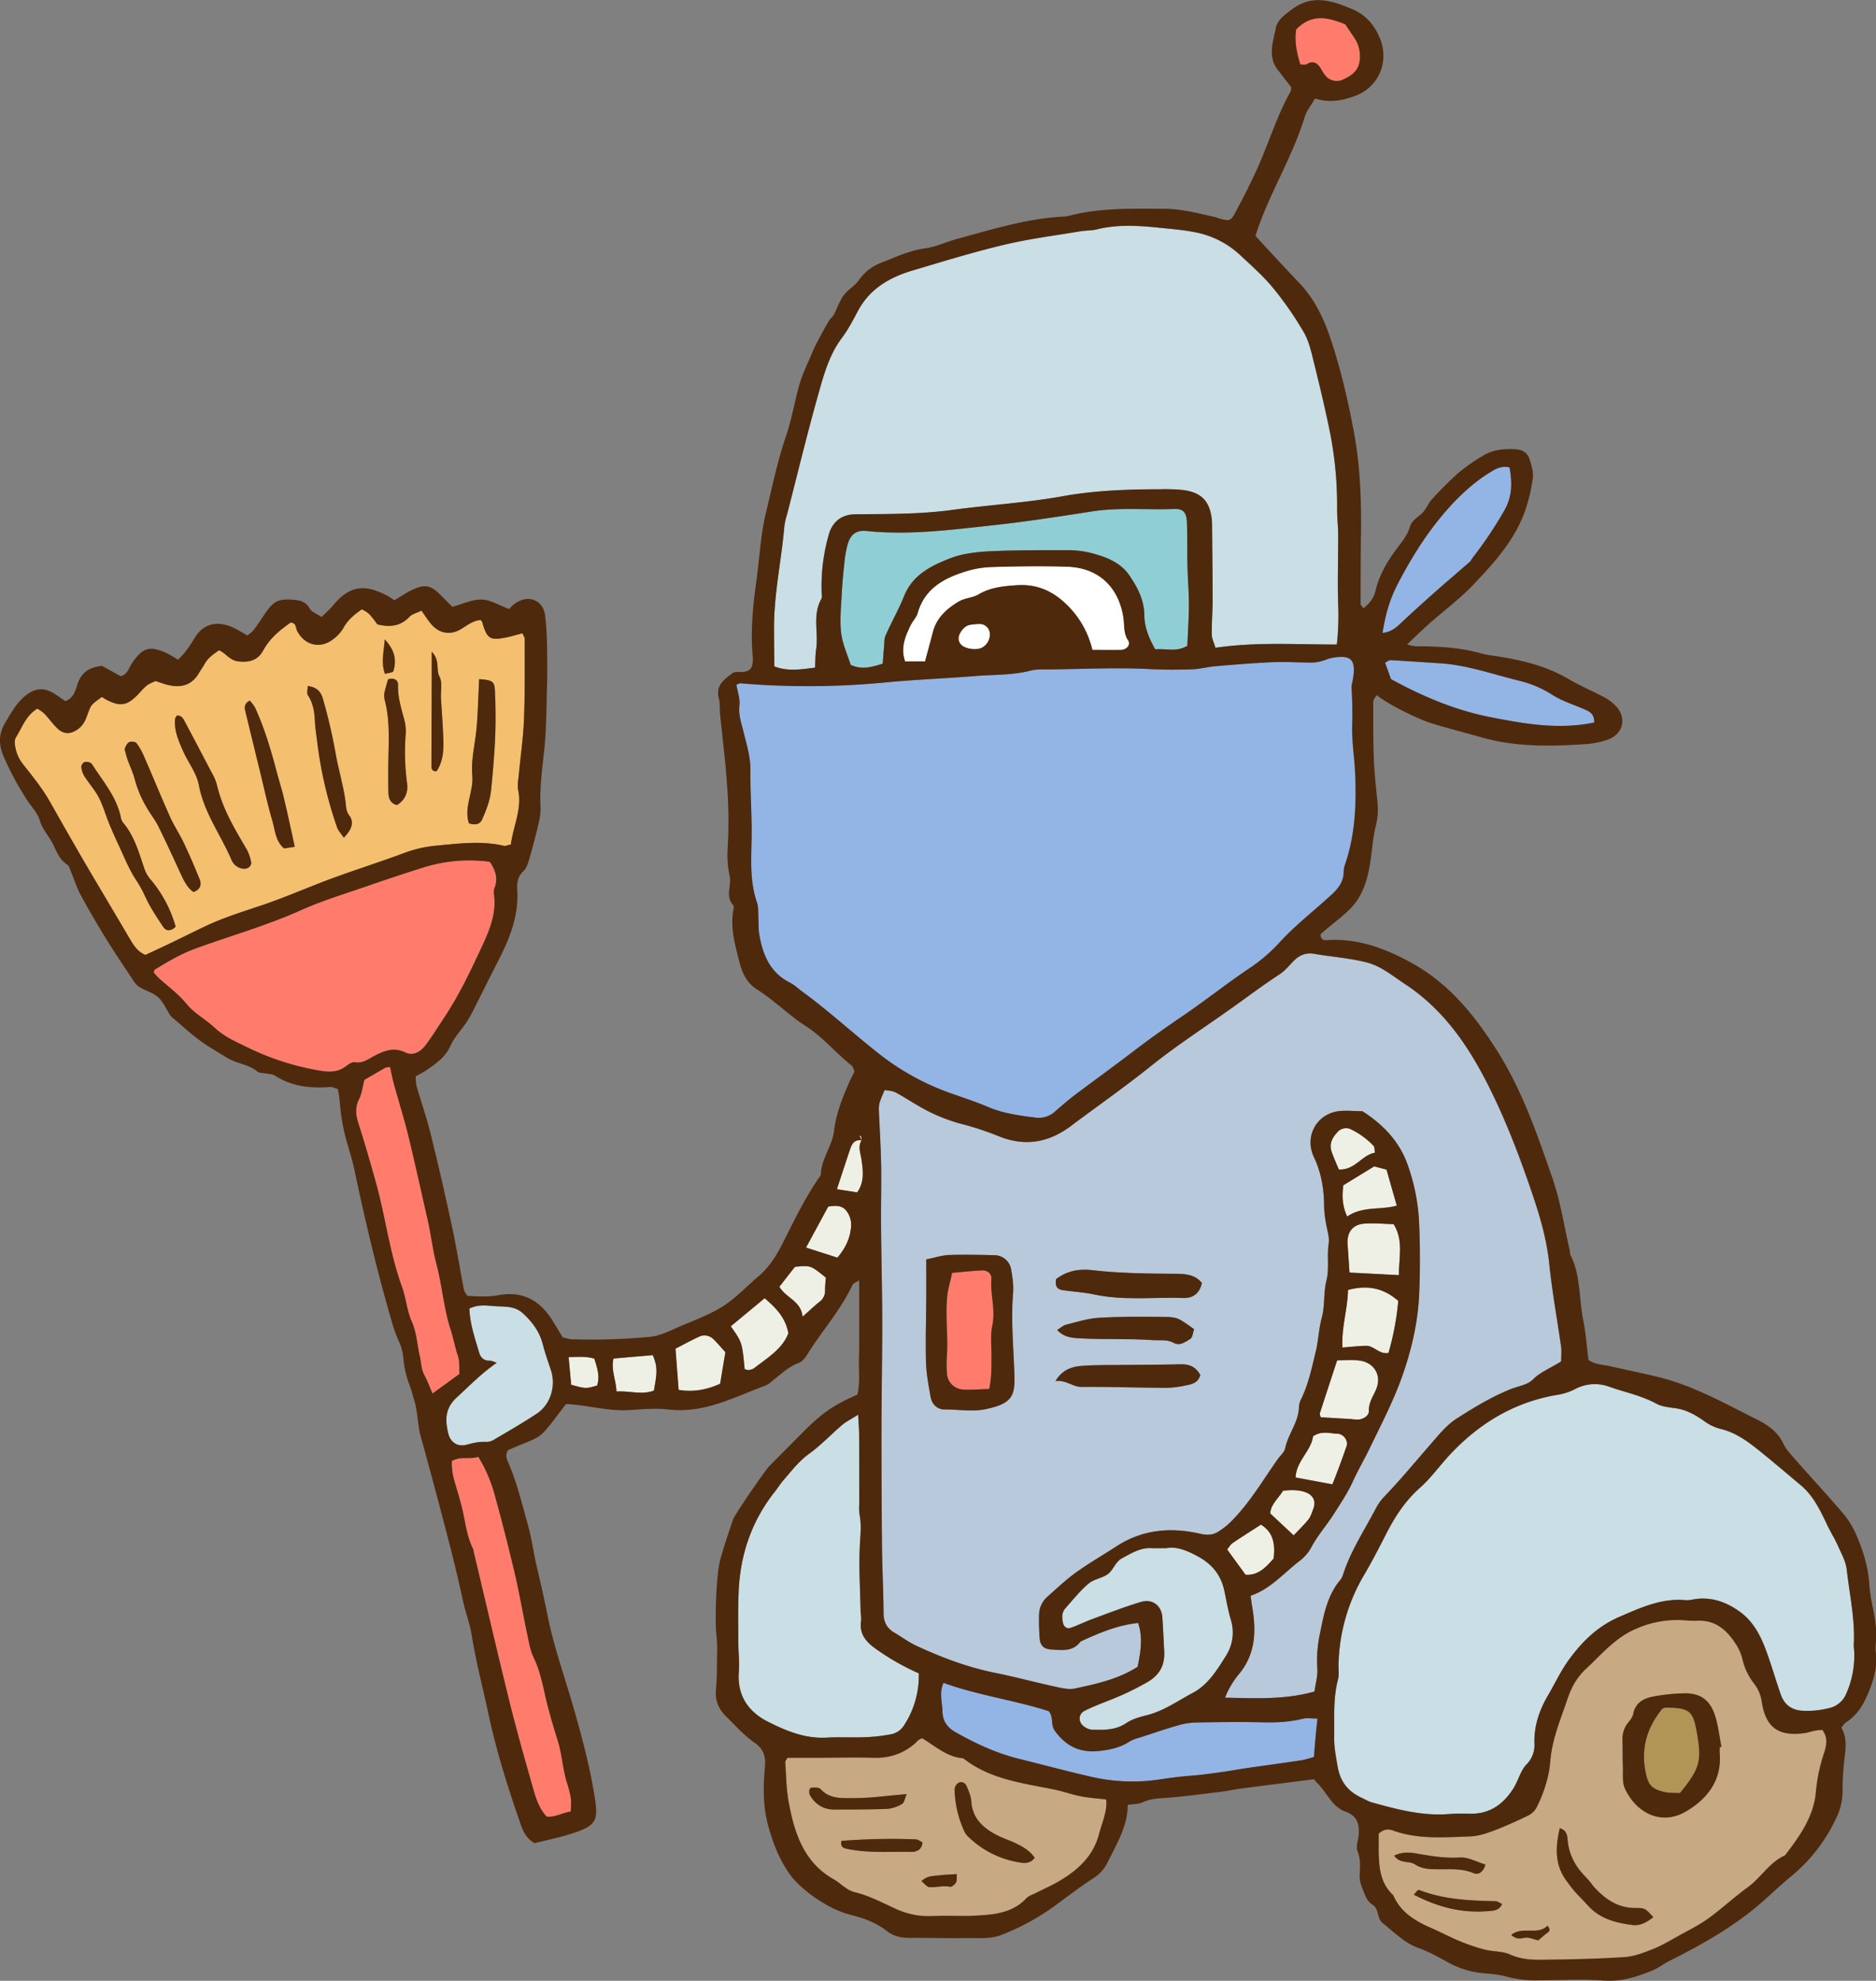 <svg xmlns="http://www.w3.org/2000/svg" viewBox="0 0 1054.01 1112.49"><rect x="0" y="0" width="1054.01" height="1112.49" fill="#808080" stroke="none"/><defs><style>.cls-1{fill:#b8c9db;}.cls-1,.cls-10,.cls-11,.cls-2,.cls-3,.cls-4,.cls-5,.cls-6,.cls-7,.cls-8,.cls-9{fill-rule:evenodd;}.cls-2{fill:#92b5e5;}.cls-3{fill:#c9dee5;}.cls-4{fill:#f4c06f;}.cls-5{fill:#c7a983;}.cls-6{fill:#ff7c6d;}.cls-7{fill:#90ced6;}.cls-8{fill:#fff;}.cls-9{fill:#eff0e5;}.cls-10{fill:#b09557;}.cls-11{fill:#4f290c;}</style></defs><title>bot-sweep</title><g id="Layer_2" data-name="Layer 2"><g id="sectionC"><path class="cls-1" d="M765.45,624.11c-5.17,0-9.75-.61-14.11.11-12.08,2-18.48,14.47-13.19,25.63,4.23,8.93,5.77,18.24,5.75,28a64.71,64.71,0,0,0,1,8.85c.56,4,2.15,8.05,1.57,11.81-1.09,6.92.48,13.84-1.28,20.83-1.7,6.77-.72,14-2.64,21-1.68,6.07-1.83,12.57-3.32,18.7-2.27,9.31-4.17,18.75-8.54,27.43a11.2,11.2,0,0,0-.94,4.35c-.41,8.29-6.13,14.74-7.73,22.66-.46,2.29-2.84,4.16-4.31,6.26-8.3,11.82-15.64,24.38-25.94,34.7a39.42,39.42,0,0,1-7.84,6.14c-2.93,1.71-6.1,1.69-9.68.87-16.6-3.79-32.56-2.4-47.22,7.19-7.47,4.88-15.25,9.32-22.49,14.54-5.72,4.11-10.9,9-16.17,13.72a13.54,13.54,0,0,0-4.61,9.92,125.64,125.64,0,0,0,.34,13.45c.35,4.09,2.33,5.93,6.62,6.19,5.89.36,12.08,1.35,16.33-4.48,10.16-4.66,20.39-9.12,32.35-10.42,2.86,8.36,1.34,16.54-.26,24.6-11,7.06-23.17,9.6-35.16,12.2-3.77.82-8.13-.38-12.09-1.23-10.93-2.36-21.74-5.33-32.7-7.52-15.5-3.1-30.12-8.63-44.37-15.24-4.34-2-8.24-5-12.39-7.38-4.3-2.5-6-6.11-6.06-11.12-.09-12.31-.74-24.63-.87-36.93q-.35-32.46-.31-64.92c0-20.53.47-41.07.44-61.6,0-17.92-.52-35.83-.67-53.74-.09-11.42.24-22.84.06-34.26-.16-9.66-.75-19.32-1.21-29-.24-5-.19-5.49,3.19-13.2,2,.4,4.28.39,6.1,1.34,4.61,2.41,8.93,5.36,13.48,7.91a95.24,95.24,0,0,0,23.64,9.82,168.26,168.26,0,0,1,21.13,7c14.1,5.61,27,3.64,39.2-5.05.91-.65,1.77-1.38,2.67-2,14.36-10.69,29-21,43-32.17,14.3-11.47,29.63-21.39,44.55-32,9.42-6.66,18.61-13.65,28.29-19.95,2.76-1.8,5-4.51,7.28-6.94,3.29-3.45,7-5.32,12-4.45,9.9,1.71,20,2.4,29.73,4.9,7.89,2,14.4,7.58,21.25,12.07,21.64,14.21,35.58,34.62,47,57.29,9.93,19.73,17.72,40.33,24.77,61.15,4.26,12.59,8,25.46,9.34,38.94,1.6,15.58,4.46,31,6.65,46.55.36,2.52,0,5.13,0,8-5.42,3.61-11.41,5.67-16,10.3-2.91,2.92-8.07,3.6-12.23,5.26-10.76,4.3-20.59,10.26-30.33,16.49-5.85,3.73-10,8.95-14.36,14-8.8,10.1-17.32,20.44-26.62,30.09a28.49,28.49,0,0,0-4.53,6.41c-6.42,12.18-14.1,23.72-18.4,37a8.83,8.83,0,0,1-1.44,3c-7.33,8.61-9.35,19.15-11.49,29.81a70.67,70.67,0,0,0-1.6,19.89c.35,4.3-1,8.74-1.59,13.18-16.54,4.68-32.84,3.79-50.26,3.46a48.15,48.15,0,0,1,7.82-13.24c9.5-11.37,9.76-24.37,7.4-38-.31-1.81-.53-3.62-.88-6,11.43-3.84,18.89-13,28-19.92a24,24,0,0,0,6.38-7.73c3.36-6.29,8.09-11.59,11.91-17.52,4.05-6.27,8.25-12.55,11.31-19.31,2.78-6.13,6.19-11.87,9.09-17.88,6.47-13.39,13.44-26.65,18.39-40.61,5.33-15,9-30.63,9.66-46.88q.82-20.64-.13-41.19A111.26,111.26,0,0,0,791,654.56C786.37,641,776.72,631.28,765.45,624.11Zm-245,83.24c0,8,0,14.66,0,21.27-.07,12.14-.5,24.31-.15,36.45.18,6.57,1.46,13.13,2.62,19.64.72,4.09,3.81,6.92,7.78,6.9,7.76-.05,15.49,1.43,23.32-.21,15.06-3.17,16.3-7.76,15.93-19.5-.48-15.22-2-30.42-.73-45.69.35-4.36-.36-8.88-1.09-13.24a9.61,9.61,0,0,0-9.28-8c-8.52-.18-17-.42-25.56-.11C529.29,705,525.37,706.34,520.41,707.35Zm154.85,13.24c-3.89-4.91-9.56-5.17-15.14-5.2-15.66-.1-31.29-.26-46.9-2.08-7.12-.83-14.11.58-19.88,5.09-.64,3.34.24,5.64,3.49,6.15,5.89.91,11.92,1.16,17.72,2.42,16.65,3.62,33.49,1.49,50.24,2C670.24,729.19,674,726.46,675.26,720.59Zm-.88,51.74c-2.63-5-6.5-6.21-11.4-6.08-11.49.29-23,.26-34.47.39-6.66.08-13.33,0-20,.44-5.77.4-11.35,1.71-15.57,8.57,6.16-.7,9.59,3.36,14.73,3.31,14.76-.15,29.52.39,44.28.47a54.16,54.16,0,0,0,13.18-1.07C668.48,777.54,672.85,777.45,674.38,772.33ZM593.94,747c3.59,3.79,7.61,4.31,11.54,4.56,14,.88,28.09.09,42.13,1.08,4,.28,8-.55,11.89,1.56,3.45,1.87,6.58-.6,9.25-2.24,1.37-.85,1.5-3.7,2.13-5.47-9.2-6.55-9.2-6.81-17.78-6.89-11.89-.11-23.8-.21-35.66.5-6.2.36-12.33,2.34-18.43,3.86C597.37,744.38,596,745.76,593.94,747Z"/><path class="cls-2" d="M413.76,384.6c.85-.34,1.54-.89,2.18-.83a451.76,451.76,0,0,0,80.49-.39c17.1-1.64,34.27-2.3,51.39-3.68,10.4-.84,20.91-.4,31.17-3.06,3.2-.82,6.69-.62,10-.65,19-.15,38.06-1.19,57.11-.19,7.81.41,15.67.39,23.49.13,4.42-.14,8.79-1.38,13.21-1.75,10.77-.9,21.54-1.82,32.32-2.27,7.43-.3,14.9.23,22.35.23a22,22,0,0,0,5.35-.95c1.8-.46,3.5-1.34,5.31-1.67,10.91-1.95,13.74.81,12,11.6-.29,1.83-.93,3.68-.82,5.48.44,7,.52,14,.34,21.08-.23,8.85,1.27,17.73,1.66,26.62.75,17.21.06,34.3-5.55,50.85a13.35,13.35,0,0,0-.88,4.29c0,5.7-2.89,9.45-7,13.21-9.85,9.05-20.52,17.24-29.52,27.18a90.91,90.91,0,0,1-16.91,14.29c-12.65,8.53-24.62,18.08-37.22,26.62-9.89,6.7-19.54,13.61-29,20.85-10.35,7.9-20.92,15.5-31.31,23.34-3.86,2.91-7.51,6.1-11.15,9.27a13.62,13.62,0,0,1-11.36,3.47c-8.9-1.15-17.73-2.31-26.14-5.88-6.86-2.91-14-5.23-21-7.71a140.19,140.19,0,0,1-40-21.87c-14.66-11.43-28.27-24.14-43.31-35.08-2.42-1.75-4.61-3.94-7.24-5.26-11.22-5.65-15.29-15.75-17.22-27.17-.5-2.91-.29-5.94-.47-8.91s.16-6.15-.78-8.87c-4.56-13.07-3-26.57-3-39.9,0-11.54-.84-23-.71-34.61.09-7.29-2.22-14.67-4-21.88-1.15-4.71-2.74-9.09-2.17-14.21C415.88,392.51,414.39,388.48,413.76,384.6Z"/><path class="cls-3" d="M751.08,362c-23.17,0-45.47-1.52-68.25,1.89-.8-2.76-2-5.14-2.07-7.54-.11-6.34.48-12.69.47-19,0-14.18-.19-28.35-.31-42.53,0-.75,0-1.5-.07-2.24-1-11-5.84-16.12-16.78-17.34a110.11,110.11,0,0,0-12.33-.39c-18.29.08-36.43.62-54.61,3.91-20.53,3.71-41.49,4.88-62.2,7.72-18.15,2.49-36.35,2.26-54.57,2.46-7.55.08-12.66,4.13-14.7,11.17a105.54,105.54,0,0,0-4.07,33c0,1.12.32,2.46-.17,3.33-5.12,9-1.51,18.93-2.93,28.32-.48,3.25-.41,6.58-.61,10.3-7.8.9-15,2.34-22.91-.72-.06-7.47-.17-14.85-.15-22.23.07-19.11,4.21-37.81,5.84-56.77a41.64,41.64,0,0,1,1.53-6.52c5.86-22.77,11.37-45.64,17.77-68.26,3-10.66,6.05-21.5,13-30.72,3.57-4.74,6.31-10.13,9.15-15.38,6.68-12.36,17.81-18.7,30.63-22.5,17.14-5.1,34.26-10.36,51.64-14.49,14.11-3.35,28.59-5.15,42.92-7.57,2.94-.49,6-.34,8.87-1,11.84-3,23.73-2.12,35.65-.89,7,.73,14,1.25,21,2.78a51,51,0,0,1,24.3,12.9c6.28,5.86,12.8,11.61,18.21,18.23a189.36,189.36,0,0,1,17.17,24.79c2.92,5,4.22,11.1,5.64,16.85,3.31,13.37,6.55,26.77,9.24,40.27A209.38,209.38,0,0,1,751.2,286c0,4.84.6,9.68.62,14.53.06,13-.4,26.08,0,39.1A144.28,144.28,0,0,1,751.08,362Z"/><path class="cls-3" d="M1041.49,924.24a51.9,51.9,0,0,1-4,26.61,13.55,13.55,0,0,1-9.68,8.44,49.88,49.88,0,0,1-14.39,1.53c-6.32-.16-10.72-3.08-12.81-9-2.48-7-4.54-14.16-7-21.18-3.44-10-7.48-19.51-16.67-25.89-7.35-5.11-15.17-7.86-24.18-6.68-1.85.23-3.74.8-5.56.63-13.63-1.31-25.46,4.26-37.44,9.42-11.61,5-20.19,13.17-27.72,23.32-4.94,6.65-8.3,14.06-12.41,21-4.68,8-7.74,16.89-7.48,26.58A15.31,15.31,0,0,1,857.7,991c-3.44,3.57-4.64,9.17-7.4,13.52-5.74,9-13.62,14.6-24.92,14.12a112.79,112.79,0,0,0-12.33.29c-14.82,1-28.87-2.91-42.92-6.82a32.68,32.68,0,0,1-4-1.89c-8-3.47-13-8.82-14.55-18.06-1-5.52-2-10.91-1.95-16.51.2-10.82-.67-21.68,2.15-32.34.65-2.46.24-5.21.29-7.82a102.91,102.91,0,0,1,14.43-51.08c4.36-7.4,8.29-15,12.19-22.7,4.94-9.7,10.66-18.59,19-26,6.37-5.64,11.34-12.81,17.21-19,16.59-17.61,36.43-29.48,60.57-33.38a32.35,32.35,0,0,0,9.42-3.13,23.53,23.53,0,0,1,19.34-1.32c8.77,3.11,18,4.9,26.29,9.44,3.15,1.72,7.15,2.09,10.83,2.6,6.07.83,11.07,3.71,16,7.12a26.58,26.58,0,0,0,8.86,4.37c7.93,1.8,14.38,6.14,20.52,11,8.45,6.72,16.64,13.75,24.93,20.67,7.39,6.18,11.27,14.68,15.28,23.11,1.76,3.67,4,7.12,5.63,10.84,2,4.39,4.52,8.84,5,13.47C1039.19,895.84,1042.4,910,1041.49,924.24Z"/><path class="cls-4" d="M270,348.22c.42.46.78.68.87,1,2.76,9.69,4.39,10.74,14,8.7,2.86-.61,5.67-1.45,8.63-2.23.53,1.25,1.31,2.25,1.31,3.25,0,14.92.16,29.86-.41,44.76-.4,10.41-1.93,20.78-2.9,31.18-.27,3-.93,6.09-.35,8.93,2.21,10.86-2.93,20.39-4.11,30.48-1.83.38-3,1-3.95.76-13-3-26-1.15-38.91,0a68.35,68.35,0,0,0-17.32,4.13c-12.9,4.76-26,9-38.92,13.65s-25.56,10.33-38.56,14.83c-11.28,3.9-22.75,7.24-33.57,12.35-7,3.33-14,6.81-21,10.18-4.32,2.07-8.68,4.06-13.1,6.14-4.29-1.75-6.48-5.17-8.57-8.68C67.06,517.38,61,507.09,54.9,496.83c-9.15-15.34-18-30.86-26.77-46.4-4.19-7.39-9.61-14.16-14.9-20.85a21.47,21.47,0,0,1-4.65-10c-.29-1.73-.54-4,.29-5.3C12.39,408.8,14.34,402.11,21,398a24,24,0,0,1,4,2.84c2.58,2.69,4.72,5.82,7.42,8.36,3.75,3.52,7.84,3.12,12-.19,2.84-2.26,3.88-5.3,5.05-8.49,1.82-4.95,2-4.88,7.81-9.12.87.53,1.76,1.16,2.72,1.66,7.41,3.81,11.24,3.24,17-2.48,1.84-1.84,3.48-3.91,5.47-5.56,1.39-1.14,3.24-1.73,4.9-2.57,2.55.79,5,1.73,7.51,2.31,7.34,1.69,13.25-.23,17.1-7.09.92-1.63,2.06-3.13,3-4.77,1.86-3.4,4.87-5.48,8.08-7.72,3.88,1.65,6,5.57,10.53,6.19,6.35.86,11.29-.5,14.31-6.08,3.69-6.84,9.4-11.42,15.42-15.69,3.31.2,2.78,3.11,3.74,4.89,4.27,7.89,12.7,10,19.79,4.74a21.11,21.11,0,0,0,6.05-6.45c2.37-4.45,5.92-7.47,10.44-10.6a20.17,20.17,0,0,1,4.16,2.67,62.42,62.42,0,0,1,4.54,5.79c7.12,1.71,13,1.07,18-4.21,1.63-1.71,4.41-2.32,6.8-3.5,2,2.82,3.55,5.35,5.45,7.56,4.57,5.34,10.83,6.44,16.94,2.68C262.65,351.06,265.86,348.56,270,348.22Zm-6.57,114.16c3.73,1.23,6.25.6,7.48-2.19,2.38-5.4,4.5-10.72,5.09-16.93,1.3-13.71,2.54-27.38,2.43-41.16,0-4.85-.09-9.7-.38-14.54s-1.47-5.64-8.85-6.13c-.42,8.8-.62,17.61-1.31,26.37-.74,9.28-3.37,18.67-2.52,27.75S260.5,453,263.41,462.38Zm-164-60.51c-.36.59-1,1.14-1,1.75-.73,6.6,1.92,12.44,4.45,18.22,2.82,6.43,7.63,12.4,8.86,19.06,2.89,15.52,12.21,27.89,18.25,41.82a8.06,8.06,0,0,0,6.72,5.2c2.4.33,4.84-1.47,4.38-3.78a23.73,23.73,0,0,0-2.54-7.24c-6.78-11.51-13.67-22.92-16.68-36.2a30.71,30.71,0,0,0-3.12-7.12q-7.22-13.89-14.58-27.7C103.12,404,102.24,401.75,99.43,401.87ZM108.71,501c3.43-1.23,4.81-3.74,3.5-7-2.76-6.9-5.72-13.74-8.9-20.46-2.36-5-5.5-9.65-7.76-14.7-5-11.2-9.65-22.56-14.55-33.81a36.13,36.13,0,0,0-4.36-7.66c-.62-.8-2.89-1.06-4-.58s-2,2.09-2.46,3.4c-.31.91.24,2.14.5,3.22,1.21,5,3.83,9.53,5,14.32a63.09,63.09,0,0,0,6.43,15.34c2.13,3.83,5,7.29,6.9,11.19,4.41,8.87,8.49,17.9,12.65,26.89C103.44,494.86,105.16,498.53,108.71,501Zm-10,19.45a70.64,70.64,0,0,0-13.74-26.08,18.8,18.8,0,0,1-3.5-5.54c-3.32-9.39-5.73-19.16-12.47-27a7.16,7.16,0,0,1-1.11-3.05C65.43,447.55,58,439,52,429.68a3.3,3.3,0,0,0-1.64-1.44,4.54,4.54,0,0,0-3.06-.16,3.47,3.47,0,0,0-1.67,2.64,12.81,12.81,0,0,0,1.73,5.2c2.59,4.06,5.9,7.71,8.11,11.94,2.36,4.49,3.71,9.5,5.63,14.23q2.51,6.12,5.32,12.11c3.15,6.7,5.86,13.71,9.88,19.86a65.65,65.65,0,0,1,5.13,9.2c2.72,6.07,6.5,11.69,10.2,17.27C93.36,523.11,96,523.13,98.67,520.47Zm74.19-135.21c0,2.29-.56,4.1.1,5.08,3,4.5,3.72,9.48,4,14.71.22,4,.82,8,1.34,12a231.82,231.82,0,0,0,11.1,47.58c.67,1.92,2.26,3.52,3.81,5.83,4-4.13,6.09-8.32,3.11-12.37-1.71-2.33-1.83-4.08-2-6.56a110.82,110.82,0,0,0-2.4-12.95c-1.05-5.05-2.41-10-3.27-15.13a302.4,302.4,0,0,0-7.17-30.88C180.31,388.59,178.26,386,172.86,385.26Zm-7.28,90.33c-.69-3.2-1.27-6-1.9-8.87-1.45-6.5-2.83-13-4.42-19.47-1.14-4.68-2.63-9.29-3.86-14-3.21-12.21-6.81-24.29-12.07-35.8a23.26,23.26,0,0,0-3-4c-3.13,1.66-3,3.76-2.47,6.06q4.23,17.32,8.44,34.66c2.19,9,4.14,18,6.75,26.88,1.54,5.22,1.63,11.18,6.54,15.43Zm52.37-94c-2.37,8.51-2.58,8.56-1.52,12.94,2.28,9.46,2,19,1.81,28.64-.17,7.43-.21,14.87-.05,22.3.07,3.05,1.17,5.84,4.82,6.72,4.64-2.86,6.36-7.34,5.63-12.38a130.28,130.28,0,0,1-.73-27.7,24.71,24.71,0,0,0-.8-7.74c-1.66-6.45-3.76-12.73-3.52-19.6C223.69,381.68,221,380.53,218,381.56ZM242.56,366c0,7.33,0,12.9,0,18.48-.06,15.28-.15,30.56-.17,45.84,0,1.46.34,3,2.89,2.84,4.52-6.75,4-14.58,3.62-22.34-.28-6.26-.81-12.49-1.15-18.74-.22-4,.94-8.78-.79-12C244.7,376,247.51,371.28,242.56,366Zm-26.39-6.91c-.61,7.71-2.15,13.19.14,19.37,1.79-.55,4.47-.71,4.72-1.56C222.73,371.08,222.15,365.53,216.17,359.12Z"/><path class="cls-5" d="M774.59,1029.86c3.15-2.85,5.69-2.62,8.25-1.71,14.14,5.06,28.79,3.74,43.31,3.25,4.37-.16,8.82-1.62,13-3.19,6.62-2.5,13.09-5.44,19.46-8.53a10.92,10.92,0,0,0,4.71-4.51,74.41,74.41,0,0,0,5-12.41A61,61,0,0,0,871,989.6c.89-12.52,5.8-23.83,9.72-35.51,2.21-6.59,5.42-12.25,10.36-16.79,9-8.29,16.74-17.92,28.62-22.84a56.53,56.53,0,0,1,23.93-4.63c3.35.12,6.71.52,10,.38,10.3-.44,16.63,5.49,21.67,13.37a26.32,26.32,0,0,1,3.54,8.2,35.05,35.05,0,0,0,6.74,14,21.12,21.12,0,0,1,4.14,10.12c2.31,14.54,9.53,19.49,24.35,17.38,1.84-.27,3.62-1,5.45-1.31,1.43-.28,2.89-.34,4.21-.47,3.27,4.38,2.46,8.7,1,13a95,95,0,0,0-4.6,21.73c-1.16,14-9.11,25-17.34,35.75-8.81,3.93-13.53,12.61-21.09,18.07s-14.34,11.83-21.85,17.27c-5.11,3.69-10.84,6.54-16.37,9.59-4.88,2.72-9.71,5.63-14.86,7.7s-10.56,4.19-16,4.54c-15.62,1-31.29,1.31-47,1.5-5.89.08-11.73-.42-17.47-3-4.28-1.91-9.51-1.55-14.19-2.73a99.12,99.12,0,0,1-13.71-4.63c-5.49-2.26-10.75-5.07-16.2-7.45-9.06-4-17.27-8.8-21.41-18.42-7.55-7-8.09-16.24-8.2-25.62C774.56,1035.88,774.59,1032.91,774.59,1029.86Zm191.6-48.53,1-.16c-1.14-5.8-1.78-11.76-3.54-17.37-2.81-8.95-8.3-12.86-17.39-12.72a109.89,109.89,0,0,0-16.67,1.68c-5.72,1-10.68,3.27-12,10-.33,1.72-1.67,3.34-2.81,4.79a14.24,14.24,0,0,0-3.18,9.35c.08,5.19,0,10.39.23,15.58.15,4.06-.47,8.6,1.12,12.06,6.2,13.47,20.22,21,34.1,13,12-7,20.45-17.39,19.16-32.82C966.11,983.57,966.19,982.44,966.19,981.33Zm-89.85,45.41c-2.49,10.71-2.91,20.5,3.66,29.36,1.51,2,3,4.14,4.63,6,2.44,2.77,5.12,5.32,7.58,8.06,6.65,7.43,15.59,9.7,24.89,10.92,4.16.54,7.85-1.21,11.82-4.45-1.85-1.77-3.1-3.59-4.82-4.43-1.56-.79-3.63-.68-5.48-.68-9.25,0-16.24-4.57-22.31-11-1.79-1.88-3.18-4.14-5-6-6-6-9.91-12.88-10.57-21.44C880.52,1030.59,880.16,1028,876.34,1026.74Zm-93.08,15.49c3.48,4.82,8.44,2.62,11.83,4.9,3.86,2.61,8.45,2.67,13,2.7,6.67,0,13.33-.62,19.84,2.16,2.9,1.25,5.44-.69,6.72-4.79-5.11-1.53-9.72-4.22-14.15-4-7.57.47-14.73-.5-22.07-1.78C793.75,1040.65,788.81,1039.46,783.26,1042.23Zm11.09,21.9c14.19,7.4,27.62,10.45,41.85,9.19,2.62-.24,6,.08,7.79-4-1.39-.6-2.59-1.55-3.81-1.57-14.49-.32-28.92-.92-42.68-6.26a1.2,1.2,0,0,0-1,.23C795.71,1062.48,795.07,1063.3,794.35,1064.13Zm69.95,25.64c1.87-1.57,3.42-3,5.13-4.26,1.52-1.09,1.57-2.13,0-3.91-5.54,5.59-14.07,0-20.38,5.13,2.4,2.12,4.33,2.35,7.16,1.68C858.71,1087.82,861.7,1089.25,864.3,1089.77Z"/><path class="cls-6" d="M86.36,546.15c.26-.82.26-1.33.49-1.48C94,540.28,101.17,536,109.16,533c19.88-7.32,40.31-13,59.73-21.75,12.54-5.62,25.82-9.59,38.83-14.11Q223,491.86,238.43,487a85.67,85.67,0,0,1,36.75-3c3,4.47,4.72,9,2.72,14.46a6.94,6.94,0,0,0-.45,3.3c1.88,12.56-3.64,23.26-8.66,34-5.51,11.77-11.23,23.45-18.36,34.37-3.67,5.61-7.26,11.29-11.22,16.7-2.8,3.81-7,6.43-11.57,4.23-6.35-3.09-11.69-1-17,1.75-3.62,1.85-6.69,4.53-11.3,3.76-1.5-.24-3.52,1.13-5,2.23-4.21,3.26-8.84,3.42-13.8,2.63a147.34,147.34,0,0,1-41.11-13c-6.6-3.2-13.34-6.06-18.86-11.24-5.11-4.79-11.46-8-16.06-13.67C100.16,558.15,94.24,554,89,549.17A33.31,33.31,0,0,1,86.36,546.15Z"/><path class="cls-3" d="M482.16,794.52c.26,5.3.51,8.21.52,11.12.06,13,0,26.06.06,39.09a28.86,28.86,0,0,0,.12,5.59c1.29,6.28.44,12.46.16,18.76-.52,11.88.24,23.83.48,35.75,0,1.85.52,3.75.26,5.54-1.09,7.34,2.78,11.8,8.29,15.7a136.64,136.64,0,0,0,24.13,13.75,50.56,50.56,0,0,1-8.73,29.86,10.92,10.92,0,0,1-6.19,4.22,91.67,91.67,0,0,1-15.52,1.79c-7.05.31-14.15-.18-21.2.23-12,.7-22.68-3.67-32.94-8.84-11.16-5.62-17.48-14.66-16.54-27.94.42-5.92-.28-11.92-.3-17.87,0-9.26-.2-18.53.23-27.77.94-20.62,7.37-39.35,20.28-55.66,1.62-2.05,3-4.31,4.68-6.28,4.59-5.29,8.75-10.85,14.64-15.08,6.62-4.77,12.29-10.85,18.53-16.17C475.27,798.49,477.9,797.22,482.16,794.52Z"/><path class="cls-5" d="M621.54,1010.66c.64,6.83-2.36,12.83-4,19.22-3.43,13-12.39,20.73-23.22,27-3.85,2.23-8,4-11.93,6-2,1-4.34,1.72-5.79,3.25-7.6,8.07-17.64,9.09-27.7,9.65-8.18.46-16.42-.13-24.61.25a44,44,0,0,1-20.65-3.86c-7.79-3.54-15.34-7.66-23.79-9.61a16,16,0,0,1-4.87-2.48c-2.17-1.4-4.08-3.28-6.33-4.54-17.07-9.54-22.33-26.1-25.54-43.61-1.35-7.29-1.39-14.84-1.93-22.27-.05-.62.59-1.3,1.2-2.53h15c11.17,0,22.35-.29,33.52,0,9.06.24,16.84-2.37,23.54-8.38.56-.49,1-1.12,1.6-1.56a15.23,15.23,0,0,1,2-1.06c7.2,4.27,13.66,10.38,22.68,11.23a2,2,0,0,1,1,.44c15.1,11.67,33.47,13.61,51.26,17.3,4.74,1,9.33,2.72,14.07,3.63S616.52,1010.06,621.54,1010.66Zm-40.2,32.75c-2.79-4.15-7-6.45-11.38-8.48-3.4-1.57-7-2.7-10.29-4.46-7.55-4-13.37-9.35-13.95-18.78-.18-2.86-1.48-5.72-2.6-8.44-.78-1.86-2.65-2.93-4.56-1.94a4.58,4.58,0,0,0-2.2,3.36,58.13,58.13,0,0,0,5.83,24.69,9.91,9.91,0,0,0,2.17,2.55A53,53,0,0,0,573,1046.05C576,1046.51,579,1046.62,581.34,1043.41Zm-71.92-35.75c-11.2.91-20.4,2.25-29.59,2.2-6.39,0-13.5.71-18.66-4.93a3.2,3.2,0,0,0-2-.93c-1.37-.07-3.25-.35-4,.39s-.67,2.88-.08,3.9c3,5.17,7.58,8.07,13.72,8,9.91-.06,19.83,0,29.73-.38a19.3,19.3,0,0,0,8.3-2.81C508,1012.48,508.3,1010.21,509.42,1007.66Zm8.86,27.09c-1.13-.54-2.39-1.63-3.69-1.69a356.1,356.1,0,0,0-41.86.87c-.57,2.76.54,3.9,2.65,4.35,12,2.64,24.25,1.58,36.4,1.83C514.38,1040.17,517.92,1039.35,518.28,1034.75Zm19.31,17.82c-4.4.3-7.31.37-10.18.74-3.09.37-6.46.11-9.72,3.21,1.83,1.46,3.09,3.3,4.46,3.38,3.84.26,7.67-1,11.65-.21,1,.19,2.68-1.26,3.33-2.39S537.44,1054.65,537.59,1052.57Z"/><path class="cls-7" d="M495.94,372.74c-6.53,2.09-11.91,3.52-18,.67-1.77-5.64-4.53-11.56-5.31-17.71-.87-6.88-.11-14,.23-21,.31-6.33.91-12.65,1.59-18.95a58,58,0,0,1,1.78-9.9c1.62-5.73,4.85-8.21,10.67-7.61,24,2.48,47.71-.69,71.42-3.26,18.53-2,37-4.9,55.4-7.75,15.27-2.37,30.61-.74,45.91-1.35,5.26-.21,7,1.93,7.24,7.78.29,8.2.12,16.43.31,24.64.17,7.08.82,14.16.8,21.24,0,7.76-.57,15.52-.89,23.17-6.06,3.68-12,1.4-18,2-3.54-6.16-6.09-12.4-6.15-19.15-.08-8.73-4-16-8.59-22.62-5-7.27-13.47-10.35-21.84-12.46A54.54,54.54,0,0,0,599.25,309c-14.54,0-29.11-.08-43.63.65-7.34.37-15,1.3-21.79,3.92-10.66,4.13-21.06,9.23-25.85,21.16-3,7.55-7.11,14.68-10.41,22.14-.87,1.95-.68,4.38-.89,6.6C496.4,366.41,496.21,369.35,495.94,372.74Z"/><path class="cls-2" d="M530.08,945.16c19.35,7,40,9.71,59.09,15.93,3,3.47.92,7.48,3.38,10.92,6.29,8.81,14.33,12.61,24.9,11.45,6-.64,11.76-1.83,17-5.2,2.13-1.38,4.81-2,7.27-2.78,6.73-2.21,13.44-4.5,20.24-6.44a39.4,39.4,0,0,1,9.87-1.57c12.28-.23,24.58-.42,36.85-.12,7.88.19,15.6-.09,23.28-2,2.36-.61,5-.09,8.21-.09-.43,4.25-.82,7.83-1.14,11.4-.3,3.29-.54,6.58-.82,10.14a66,66,0,0,1-6.82,1.85c-10.31,1.54-20.64,2.93-31,4.44-4.8.69-9.58,1.61-14.39,2.27-5.91.8-11.84,1.64-17.8,2.06-5.55.41-11,1.16-16.5,2a103.37,103.37,0,0,1-37.91-1.3c-13.83-3.15-27.53-6.84-41.29-10.25-12.69-3.14-24.38-8.59-35.72-15-4.72-2.67-7.16-6.3-7.28-11.67C529.4,956,527.58,950.85,530.08,945.16Z"/><path class="cls-3" d="M655.42,869.51c5.67-1.14,12.05,1.48,18.36,5,7.59,4.3,12.35,10.45,14.12,19,1.14,5.48,2.09,11,3.7,16.38a24.25,24.25,0,0,1-3,20.28c-4.88,7.8-9.9,16-18.42,20.53s-16.42,10.24-26,12.6c-3.95,1-8.11,2.16-11.42,4.39-6.08,4.1-12.69,3.87-19.35,3.72a8.82,8.82,0,0,1-4.88-2.21c-2.91-2.48-2.56-6.71.75-8.38,4-2,8.15-3.68,12.3-5.31a162.13,162.13,0,0,0,23.18-10.93c7.13-4.2,9.74-9.83,9.31-17.56-.36-6.33-.61-12.67-1.07-19s-5.57-10.26-11.78-8.42c-9.27,2.73-18.31,6.28-27.4,9.62-4.17,1.53-8.16,3.61-12.37,5-1.89.65-3.67-.45-4.19-2.63-.71-3-.85-6,1.35-8.48,4.23-4.72,8.22-9.76,13-13.81,3-2.54,7.66-3,10.84-5.36s4.1-6.81,8-8.9c5.23-2.8,10.21-5.94,16.46-5.64C649.18,869.61,651.43,869.51,655.42,869.51Z"/><path class="cls-6" d="M320.74,1017.43c-5,.7-8.79,3.38-13.61,2.83-3.91-4.27-5.82-9.59-7.33-14.93-4.7-16.49-9.41-33-13.54-49.65-6.91-27.86-13.38-55.84-20-83.78a9.47,9.47,0,0,0-.52-2.16c-3.17-6.34-4.05-13.29-5.5-20.11-1.24-5.81-3.1-11.51-4.71-17.25a35,35,0,0,1-1.63-11.81c5.06-2.9,10.09-.72,14.85-2.38A80.87,80.87,0,0,1,277.78,839q6.09,22.1,11.38,44.43c2.7,11.47,4.67,23.13,7.12,34.67.92,4.33,1.64,8.87,3.54,12.79,3.47,7.17,5,14.8,6.72,22.4,1.89,8.35,4.4,16.47,6.93,24.65,2.25,7.3,2.69,15.33,4.92,22.84a65.39,65.39,0,0,1,2.27,8.61C321,1011.85,320.74,1014.41,320.74,1017.43Z"/><path class="cls-6" d="M204.76,606.46c4-2.29,7.85-4.55,11.76-6.72a9.29,9.29,0,0,1,2.69-.36c.8,3.48,1.49,7,2.45,10.54,2.57,9.37,5.53,18.64,7.83,28.07,3.81,15.61,7.23,31.31,10.79,47,1.89,8.32,2.83,16.91,5,25.08,3.2,12.2,4.09,24.84,8,36.9,1.56,4.84,2.48,9.93,4.1,14.83,1,3.05.6,6.55.83,9.93l-15.16,11c-1.71-3.94-2.94-7.32-4.61-10.46-1.83-3.41-1.73-7.14-2.56-10.66-1.52-6.44-1.7-13.13-4.53-19.43-2.71-6-3.15-13-5.43-19.31-7-19.33-9.35-39.81-14.9-59.5-3-10.76-6.11-21.5-9.52-32.13-1.56-4.85-2.12-9.23.35-14C203.3,614.3,203.62,610.79,204.76,606.46Z"/><path class="cls-3" d="M279.12,765.41c-1.35-.41-2.72-1.2-4.05-1.15-3.28.13-5.05-1.93-5.79-4.4-2.4-8.12-5.22-16.19-5.53-24.87,5-2.47,9.78-1.68,14.57-1.34,5.43.38,10.83-.25,15.48,4,5.38,4.91,9.42,10.36,11.23,17.5,1.19,4.65,2.79,9.22,4.33,13.78a22.19,22.19,0,0,1-1,17.39,19.86,19.86,0,0,1-6.4,7.49c-8,5.3-16.37,10.1-24.66,15a8,8,0,0,1-4.27,1.09c-3.77-.22-7.25.63-10.88,1.6-5,1.32-9-1.32-10.23-6.23-1.84-7.47-2-14.21,4.7-20.32C263.71,778.41,270.34,771.48,279.12,765.41Z"/><path class="cls-8" d="M519.74,371.48H508.53c-2.68-7.57,0-14.07,3.15-20.45,1.14-2.31,3.21-4.29,3.89-6.7,3.66-13,13.54-19,25.26-22.86a55.73,55.73,0,0,1,15.27-3c14.51-.45,29.06-.71,43.56-.22,18.65.62,29.12,12.58,31.53,28.67.65,4.33-.05,8.78,2.72,12.85,1.5,2.19-.88,5.1-3.91,5.2-5.17.14-10.35,0-16.26,0a52.07,52.07,0,0,0-12.09-23c-8.22-8.95-17.65-14.18-30.39-13.31-7.58.52-14.8,1.21-21.45,5.14-3.49,2.07-7.65,1.91-11.39,4.17-7,4.24-12.29,9.2-14.34,17.25C522.79,360.3,521.4,365.29,519.74,371.48Z"/><path class="cls-2" d="M776.77,355.47c1.52-9.89,4-18.72,8.27-27,7-13.61,15-26.66,24.78-38.43,7.83-9.44,16.65-18.1,27.21-24.65,3.16-2,6.37-3.92,11.05-2.85,1.56,8.45,1.68,16.25-3,24.35a225.71,225.71,0,0,1-17.94,26.68c-.45.57-.66,1.36-1.18,1.82-6.41,5.6-12.89,11.11-19.27,16.76s-12.8,11.43-19.05,17.3C784.73,352.17,781.93,354.94,776.77,355.47Z"/><path class="cls-2" d="M895.75,405.79c-20.17,4.23-39.61.69-58.84-3.13-19.45-3.87-37.64-11.55-55.39-21.27l-3.31-9.21c1.15-.57,2.15-1.49,3.1-1.44,9.25.49,18.49,1.18,27.74,1.76,15.63,1,30.3,6.39,45.35,10a61.74,61.74,0,0,1,18.24,8c5.62,3.5,12.21,5.42,18.3,8.18C893.27,399.77,895.76,401,895.75,405.79Z"/><path class="cls-6" d="M728.24,16.55c9-9.29,18.2-6.64,27.56-2.92l4.91,7.28a18.4,18.4,0,0,1,3.13,13.73c-.89,5.42-4.8,8-9.2,10a8.15,8.15,0,0,1-10-2.24c-1.19-1.38-2-3.12-3-4.62-2-2.85-4.39-3.73-7.59-1.64-.75.49-2.09.07-3.47.07C728.61,29.72,727.17,23.34,728.24,16.55Z"/><path class="cls-9" d="M757.36,724.5c11.18-3,20-1,28.23,6.08a151.93,151.93,0,0,1-5.49,29.26c-5.11,1-8.07-4.08-12.51-4s-8.61.59-13.36.95C753.63,745.49,757.12,735.49,757.36,724.5Z"/><path class="cls-9" d="M742,796c-.19-.83-.65-1.6-.46-2.18,3.14-9.77,6.36-19.52,9.72-29.74,4.32,0,8.38-.37,12.33.09,8.37,1,12.79,8.25,9.69,15.9-1.64,4-4.33,7.53-4.19,12.36.08,2.7-2.67,4.37-5.38,4.89a18.52,18.52,0,0,1-4.37-.23Z"/><path class="cls-9" d="M786,716.14l-27.78-1.44c-.38-5.61-.73-10.74-1.08-15.86-.44-6.6,2.63-11,9.08-11.6,5.49-.49,11.07.12,16.8.26C788.79,696.91,785.77,706.33,786,716.14Z"/><path class="cls-9" d="M756.87,683.21c-3-6.64-2.79-12.07-2.14-17.57,5.87-3.59,11.5-7,17.35-10.62,1.95.51,4.07,1.05,6.91,1.8,1.81,6.32,3.7,12.95,5.78,20.24C775.47,679.73,765.69,677.16,756.87,683.21Z"/><path class="cls-9" d="M748.59,833.61l-20.69-3.86c.39-9.27,8.83-15,9.81-23.12,4.88-3.36,9.41-1.56,13.7-1.48,3.49.07,6.22,3.94,5.12,7.11C754,819.49,751.39,826.68,748.59,833.61Z"/><path class="cls-9" d="M699.8,884.45c-3.42-4.68-6.65-9.12-10.34-14.2.9-1.06,1.77-2.69,3.12-3.63,5.14-3.52,10.44-6.81,15.87-10.32,6.89,4.23,8.11,10.79,7.11,19.05C711.55,879.81,707.34,884.91,699.8,884.45Z"/><path class="cls-9" d="M720.91,837.21c4.55-.37,8.92-.64,13.15,1.16,3.92,1.69,5.39,5,3.85,9-.79,2-1.4,4.31-2.73,6-2.5,3.14-5.45,5.92-8.34,9L713.64,850C714,844.93,718.24,841.57,720.91,837.21Z"/><path class="cls-9" d="M772.51,647.43c-7.46,1.24-11.07,9.86-20.29,9.39-1.29-3.11-2.8-6.44-4-9.86-1.79-5,.88-8.85,4.09-12a6.7,6.7,0,0,1,6.11-1,43.78,43.78,0,0,1,13.37,9.59C772.37,644.29,772.19,645.66,772.51,647.43Z"/><path class="cls-8" d="M556.16,356.61c-.06,3.67-2.93,7.3-6.54,7.83a14.76,14.76,0,0,1-5.46-.27c-2.56-.62-5-1.9-5.55-4.78s2.76-7.66,5.9-8.35a33.78,33.78,0,0,1,5.5-.6A5.78,5.78,0,0,1,556.16,356.61Z"/><path class="cls-9" d="M429.56,729.09c6.17,5.33,11.7,10.63,13.42,19.6-3.3,8.88-11.84,13.88-19.39,19.77a6.51,6.51,0,0,1-3.19.93,5.51,5.51,0,0,1-2-.57c-1.4-14.89-1.4-14.89-7.79-24C416.8,739.69,423.05,734.5,429.56,729.09Z"/><path class="cls-9" d="M407.56,759.38c-1.13,6.78-2,12.19-3,17.74-7.57,3.37-15,4.8-23.32,3.44-.59-7.74-1.17-15.31-1.77-23.17,4.53-2.32,8.71-4.6,13-6.61a7.09,7.09,0,0,1,8.31,1.28C403.23,754.36,405.35,757,407.56,759.38Z"/><path class="cls-9" d="M366.76,761.09c2.59,6.35,2.66,9.15.59,19.95-6.79,2.58-13.66,0-21,.51-.32-6.65-3.17-12.15-1.7-18.53Z"/><path class="cls-9" d="M465.29,677.68c4.6-.8,7.95-.57,10.22,2.4a12.84,12.84,0,0,1,2.59,9.39c-.62,6.57-3.39,11.91-7.65,16.91l-17.62-5.66Z"/><path class="cls-9" d="M450.9,739.53c-.78-8.9-9.45-10.58-13-16.85l8.7-11.16c8.81-.89,8.81-.89,17.44,6.08a62.63,62.63,0,0,0-.49,7.07,7.62,7.62,0,0,1-3.27,6.6C457.45,733.55,454.81,736.07,450.9,739.53Z"/><path class="cls-9" d="M333.9,763.08c1.63,5.13,3.31,10,1.56,15.09-6.33,1.85-6.33,1.85-14.54-.42-.45-4.8-.92-9.8-1.45-15.53C324.71,762.07,329.37,761.67,333.9,763.08Z"/><path class="cls-9" d="M484.12,640.46c-2.31,3.53-.62,7.06-.12,10.65.85,6.18,1.88,12.47-2.37,18.58l-11.43-1.78c2.53-7.7,5-15.24,7.52-22.74,1-2.93,2.58-5.39,6.38-4.64Z"/><path class="cls-9" d="M484.1,640.53c-.29-.64-.61-1.27-.85-1.93a4.27,4.27,0,0,1-.17-1c.27.29.68.54.77.87a11.66,11.66,0,0,1,.27,2A.56.56,0,0,1,484.1,640.53Z"/><path class="cls-6" d="M555.78,780.12c-5.39.15-9.83.57-14.24.32a9.58,9.58,0,0,1-9.52-9.11,76.72,76.72,0,0,1,.06-11.14c.57-10.71-1-21.4.11-32.15.46-4.5,1.88-8.54,2.72-13.14,5.91-.51,11.4-1.13,16.89-1.39,2.91-.14,5.41,1.87,5.2,4.68-.68,8.81,2.43,17.41.51,26.38-1.21,5.7-.37,11.84-.44,17.78C557,767.86,557.2,773.39,555.78,780.12Z"/><path class="cls-10" d="M943.82,1007.08c-3-.17-5.63,0-8.13-.5-8.13-1.7-10-4.31-11.43-12.77-2.21-13,1.51-24.1,9.64-34.08a6.69,6.69,0,0,1,2-.69c13.49.23,15.3,1.74,17.54,14.56C956.18,989.07,955,993.47,943.82,1007.08Z"/><path class="cls-11" d="M738.26,999.31c-14.4,1.82-27.71,3.48-41,5.22-3.68.48-7.32,1.3-11,1.77-9.63,1.18-19.25,2.47-28.9,3.3-5.22.46-10.39.31-15.34,2.65-2.25,1.07-5.07.93-8.41,1.45,0,11.66-6,21.6-11.13,31.9a22.06,22.06,0,0,1-8,9.18c-8.15,5.19-15.73,11.23-23.57,16.84a130.8,130.8,0,0,1-28.59,15.24c-6,2.3-13.22,1.54-19.91,1.65-10.44.18-20.88-.2-31.33-.1-4.68,0-9.12-.92-12.65-3.74-6.32-5-13.53-7.48-21.19-9.4-11.38-2.87-27-13.42-33.66-22.84-5.86-8.27-9.46-17.68-12.09-27.46-2.85-10.61-2.74-21.46-1.75-32.22.57-6.21-.56-10.4-6.08-14.19-5.77-4-10.48-9.45-15.56-14.37-4.22-4.09-6.4-8.86-5.85-15.05.63-7,.54-14,.66-21.07a65.14,65.14,0,0,0-.3-8.84c-1.12-9.11-.24-34.87,2.07-43.31,2.07-7.54,4.64-14.95,7.12-22.38,1-3,18.17-27.88,20.61-30.33q9.42-9.44,18.81-18.91c10.75-10.79,17.24-15.29,30.49-21,1.63-6.71.67-13.8.89-20.82s.1-14.17.11-21.26,0-14.06,0-22.1c-1.63,1.06-3.27,1.52-3.74,2.53-6.68,14.33-17.37,26-25.58,39.37-1.13,1.83-2.86,3.83-4.76,4.52-5.83,2.13-10,6.43-14.75,10.05a15.62,15.62,0,0,1-3.65,2.55c-17.71,6.52-34.62,15.87-54.67,13.49-7.31-.86-14.86-.1-22.27.34-12,.7-23.57-2.92-35.28-3.41-16.79,22-11.57,16.65-32.47,25.86-1.89,2.52-.86,5,.18,7.41,4.79,11,7.49,22.68,10.75,34.17,2.26,7.92,3.27,16.11,5.14,24,2.14,9.06,4.2,18.13,6,27.25,3.72,18.32,10.1,35.88,15.19,53.81,4.38,15.43,8.51,31,11.1,46.83,2.44,14.89,1.7,17.58-14.47,22.5-6.38,1.93-12.94,3.27-19.13,4.81-4.6-2.61-6.4-6.66-7.9-11-7.14-20.47-13.64-41.12-18.15-62.36-3-14.23-6.83-28.33-9.08-42.67-1.11-7.09-3.67-13.64-5.15-20.53-2.59-12-5.53-24-8.62-35.85q-7.32-28.19-15.07-56.24c-1.87-6.84-1.55-14-3.8-20.81-.75-2.29-1.25-4.7-2.15-7.09a55.15,55.15,0,0,1-3.69-15.14A28.32,28.32,0,0,0,223.92,753a78.07,78.07,0,0,1-4.06-11.63c-8.13-27.93-14.81-56.21-20.81-84.68-.93-4.38-2.24-8.69-3.49-13a112.71,112.71,0,0,1-4.71-25.3c-.12-2.19-.66-4.36-1-6.75-1.7-.44-3.14-1.22-4.5-1.12-11,.85-21.56-.34-31.12-6.52-1.17-.75-2.83-.73-4.27-1-1.82-.39-4.13-.16-5.4-1.21-5-4.1-11.55-4.39-16.82-7.61-5.42-3.29-11-6.47-16-10.21s-9.73-8.1-14.56-12.2a8.4,8.4,0,0,1-1.59-1.56c-2.21-3.4-3.8-7.46-6.7-10.08s-7.22-3.72-10.71-5.84a13.13,13.13,0,0,1-3.64-4.13C69.12,542,63.73,534,58.65,525.71q-7-11.41-13.41-23.2c-2.08-3.87-3.38-8.16-5.1-12.22-.71-1.68-1.19-3.93-2.51-4.78-4.45-2.88-5.85-7.58-8.1-11.85s-5.79-8.1-7.08-12.62S18,453.58,15.65,450a165.5,165.5,0,0,1-13.8-25.58C-.81,418-.69,412,2.79,406.19c3.58-6,6.81-12.21,12.82-16.45,5-3.51,9.66-3.31,14.55-.37,2.23,1.35,4.33,2.92,6.51,4.41,4.26-1.36,5.64-5.53,6.56-8.6C45.36,378,49.75,374.74,57.36,374l10.36,5.76c3.86-.79,4.63-4.56,6.37-7.17,6-8.84,9.84-10.17,19.57-5.75,2,.92,3.88,2.22,6.37,3.68a59.89,59.89,0,0,0,4.2-4.57,74.45,74.45,0,0,0,5-7.44c4.29-7.35,11.49-10.43,21.32-6.26a89.41,89.41,0,0,1,8.29,4.61c3.21-1.63,5-4.85,7.11-7.86,2.25-3.25,4.29-6.78,7.11-9.47,3.39-3.23,8.17-3,12.49-2.61,3.23.32,6.41,1.13,8.37,4.77,1.09,2,4,3,6.68,4.85a85.68,85.68,0,0,0,6.4-6.38c10.37-12.69,19.48-11.32,30.56-5.6a37.15,37.15,0,0,1,4,2.6c3.73-2.21,6.7-4.28,9.93-5.82,7.14-3.4,10.56-2.7,15.92,2.72l6.71,6.74c6-1.59,11.29-4.22,16.55-4.07,4.91.14,9.73,3.24,15.37,5.32a28,28,0,0,1,3.46-3.22c7.43-5.07,15.61-1.9,16.79,6.9A187.63,187.63,0,0,1,307.39,367c.15,7.42.06,14.86-.15,22.29-.28,10.08-.31,20.19-1.3,30.21-1.1,11.14-2.82,22.21-2.26,33.49a32.24,32.24,0,0,1-.92,8.9q-2.42,10.35-5.39,20.57c-.71,2.44-1.61,5.24-3.36,6.87-3.19,3-3.65,6.81-3.42,10.3,1,14.85-4.38,27.81-10.94,40.54-4.94,9.62-9.68,19.34-14.63,29a53.42,53.42,0,0,1-4.74,7.52c-2.66,3.53-5.45,6.8-7.34,11-2.62,5.88-8,9.75-13.32,13.35-1.82,1.23-3.79,2.23-6.05,3.54a28.36,28.36,0,0,0,.49,5.48c2.58,9,5.68,17.8,7.92,26.86q6.32,25.54,11.84,51.31c2.59,12.05,4.55,24.23,6.88,36.34.19,1,1.07,1.91,1.86,3.25,5.76.27,11.6.72,17.52-.39,13.41-2.52,23.27,2.86,30.27,14.17,2,3.16,3.87,6.35,5.76,9.45a26.24,26.24,0,0,0,4.66,1.13,340.67,340.67,0,0,0,44.5-1.39c5.73-.49,11.34-3.51,16.8-5.84,8.23-3.51,16.78-6.63,24.26-11.39,7.14-4.54,13-11,19.59-16.52,6.4-5.38,10.52-12.21,14.25-19.62,6-11.92,11.81-24,19.36-35.08.63-.92,1.6-1.9,1.64-2.88.37-8.76,6.41-15.84,7.41-24.2,1.18-9.88,4.75-18.8,8.68-27.69.89-2,1.94-4,2.86-5.82-.67-1.36-.91-2.67-1.68-3.29-9-7.18-16.38-16.27-26.27-22.52-5.94-3.77-11.2-8.58-16.8-12.88a108.22,108.22,0,0,0-9.87-7.25c-6-3.59-8.57-9.58-10.1-15.61-2.35-9.32-5.15-18.78-3.43-28.69.19-1.05.47-2.61-.08-3.21-4.59-5-.76-10.83-1.93-16.18a56.59,56.59,0,0,1-1.13-15.53,269.29,269.29,0,0,0-.32-35.37c-.87-13.37-2.61-26.68-3.93-40-.3-3,.06-6.09-.7-8.92-2-7.4,3.12-10.87,7.79-14.3,1.46-1.08,4.19-.32,6.29-.66,3.25-.52,4.58-2,4.9-5.16a11.3,11.3,0,0,0,.15-2.24c-1.46-14.55-.1-29,1.93-43.36,1.81-12.86,2.31-25.9,5.38-38.55,3.51-14.5,6.51-29.13,11.36-43.32,3.24-9.5,4.78-19.57,7.61-29.22,1.67-5.66,4.36-11,6.65-16.5,1-2.4,2.09-4.78,3.3-7.08,2.08-3.94,4.23-7.86,6.47-11.71.75-1.27,2.11-2.19,2.79-3.48,1.88-3.56,3.1-7.58,5.44-10.78s6.37-5.34,8.62-8.63a26.74,26.74,0,0,1,13.05-9.93c7.94-3.12,15.55-6.74,24.33-7.92,6-.8,12-3.72,18.12-5.38,19.81-5.35,39.42-11.53,60.13-12.47a10.38,10.38,0,0,0,2.22-.35c17.59-4.67,35.57-4.06,53.53-4,9.84,0,19.22,2.53,28.7,4.64.72.16,1.4.51,2.12.71,6.34,1.77,6.72,1.6,9.62-3.87,5-9.4,9.84-18.79,14-28.66,5.47-12.94,9.8-26.42,16.74-38.74a7.31,7.31,0,0,0,.3-2.4c-2.15-2.79-4.45-5.68-6.66-8.65a21.32,21.32,0,0,1-3-4.6c-2.66-6.69-.25-13.34,1-19.78.91-4.72,5-7.56,9.09-10.64,11.47-8.7,22.54-4.84,33.57-.28C766.9,8,772.1,13.71,775.28,21.47c5.3,12.94-.42,27.13-13.42,32.21-7.49,2.93-15.09,4.11-23,1.66-2.19,3.8-4.74,6.8-5.79,10.25-7.15,23.48-20.74,44.36-27.69,66.92,8.56,9.21,16.29,17.78,24.3,26.07,8.53,8.83,13.8,19.62,17.63,30.91,5.84,17.26,10,35.07,13.33,52.95,3.61,19.09,4.29,38.51,4,57.95-.17,13-.18,25.94-.19,38.91,0,.58.75,1.14,1.59,2.34,3.26-2.6,5.75-5.53,6.73-9.66,2.09-8.89,6.58-16.61,12-23.81,2.91-3.89,6-7.53,7.4-12.36,1-3.4,4.07-5.07,6.57-7.31s3.57-5.69,5.83-8.12a191.88,191.88,0,0,1,15.09-15,101.13,101.13,0,0,1,13.77-9.55c5.63-3.41,12-3.91,18.42-3.48,3.82.25,6.51,2.24,7.56,5.67s2.31,7.46,1.74,10.93a96.58,96.58,0,0,1-4.85,19.5c-6.09,15.85-17.16,28-28.45,39.85-7.66,8.07-16.73,14.79-25.1,22.2-3.84,3.41-7.5,7-12.23,11.48a32,32,0,0,0,5,1c12.68,0,25.27.67,37.55,4.25a32.08,32.08,0,0,0,4.37.83c15.22,2.15,30.08,5.31,43.61,13.19,6.72,3.92,13.92,7,20.81,10.64a26.1,26.1,0,0,1,5.31,4c7,6.51,5.34,16.15-3.75,19.48a47.3,47.3,0,0,1-13.13,2.6c-19.43,1.28-38.84,1.61-57.85-3.81-9.67-2.75-19.43-5.21-29-8.21-5.8-1.82-23.29-9.95-29.89-15.58-.74,1.26-2,2.42-2,3.58,0,10.79-.09,21.59.33,32.37.32,8.18,1.29,16.34,2.06,24.49a37.78,37.78,0,0,1-1,13.28c-1.56,6.12-1.93,12.55-2.86,18.84-1.48,10.12-4,19.9-11.44,27.44-4.14,4.2-9,7.72-13.48,11.55-1.13.95-2.25,1.91-3.2,2.73-.07,2.8,1.39,3.5,3.51,3.37,17.42-1.13,32.87,4.61,47.84,12.92,21,11.64,35.09,29.14,47.78,49.14,14.26,22.46,22.6,47.09,31.16,71.71,4.48,12.92,6.49,26.69,9.61,40.07.25,1.08.13,2.31.61,3.27,5.68,11.33,4.58,24,7,36,1.47,7.3,2,14.78,3,22.62,3.46,2.7,8.06,2.63,12.31,3.6,9.06,2.08,18.18,3.89,27.2,6.12,19.78,4.88,37.37,14.94,55.39,23.9,5.92,2.95,11.46,6.83,14.56,13.39,1.56,3.32,4.26,6.14,6.72,8.94,9.12,10.38,18.54,20.5,27.45,31a49,49,0,0,1,7.32,12.52c3.64,8.6,6.34,17.49,6.85,27a100.37,100.37,0,0,0,2.08,13.26c1.19,6.24,2.32,12.46,1.61,18.86a22.93,22.93,0,0,0-.09,5.55c1.11,8.09-1.09,15.43-4.13,22.81-2.78,6.76-6.31,12.67-12.62,16.65-.89.58-1.47,1.64-2.6,3,3.19,5.26,2.57,11.07,1.81,17.06a152.57,152.57,0,0,0-1.1,19,34.54,34.54,0,0,1-3.73,15.05,93.15,93.15,0,0,1-25.17,32.37c-5.18,4.24-10.06,8.86-15.06,13.32-16,14.33-34.5,24.77-53.58,34.32-3,1.5-5.67,3.7-8.75,5-9,3.75-17.92,6.68-28.14,5.9-12.24-.95-24.61-.14-36.92-.14a62.42,62.42,0,0,1-17.74-2.16c-3.88-1.14-8.05-1.39-12.11-1.76a50.25,50.25,0,0,1-20.16-6c-5.5-3-10.93-6.12-17-8.27-7.63-2.7-13.53-8.8-19.92-13.83-3.5-2.76-2-8.05-5.8-10.44-3.49-2.18-4.36-6-5.78-9.38a17.64,17.64,0,0,1-1.46-7.62c.27-4.47.57-8.68-1.2-13.13-1-2.46.34-5.85.62-8.81.58-6.12-.73-11-7.35-13.35-7.59-2.64-10.25-10.37-15.41-15.52A31.22,31.22,0,0,1,738.26,999.31ZM484.1,640.53c-3.8-.75-5.38,1.71-6.38,4.64-2.56,7.5-5,15-7.52,22.74l11.43,1.78c4.25-6.11,3.22-12.4,2.37-18.58-.5-3.59-2.19-7.12.12-10.7a11.7,11.7,0,0,0-.27-2c-.09-.33-.5-.58-.77-.87a4.27,4.27,0,0,0,.17,1C483.49,639.26,483.81,639.89,484.1,640.53Zm281.35-16.42c11.27,7.17,20.92,16.87,25.55,30.45a111.26,111.26,0,0,1,6.24,30.64q1,20.58.13,41.19c-.65,16.25-4.33,31.84-9.66,46.88-5,14-11.92,27.22-18.39,40.61-2.9,6-6.31,11.75-9.09,17.88-3.06,6.76-7.26,13-11.31,19.31C745.1,857,740.37,862.3,737,868.59a24,24,0,0,1-6.38,7.73c-9.14,6.89-16.6,16.08-28,19.92.35,2.43.57,4.24.88,6,2.36,13.59,2.1,26.59-7.4,38a48.15,48.15,0,0,0-7.82,13.24c17.42.33,33.72,1.22,50.26-3.46.6-4.44,1.94-8.88,1.59-13.18a70.67,70.67,0,0,1,1.6-19.89c2.14-10.66,4.16-21.2,11.49-29.81a8.83,8.83,0,0,0,1.44-3c4.3-13.24,12-24.78,18.4-37a28.49,28.49,0,0,1,4.53-6.41c9.3-9.65,17.82-20,26.62-30.09,4.37-5,8.51-10.23,14.36-14,9.74-6.23,19.57-12.19,30.33-16.49,4.16-1.66,9.32-2.34,12.23-5.26,4.6-4.63,10.59-6.69,16-10.3,0-2.84.31-5.45,0-8-2.19-15.53-5.05-31-6.65-46.55-1.38-13.48-5.08-26.35-9.34-38.94-7.05-20.82-14.84-41.42-24.77-61.15-11.41-22.67-25.35-43.08-47-57.29-6.85-4.49-13.36-10-21.25-12.07-9.68-2.5-19.83-3.19-29.73-4.9-5-.87-8.67,1-12,4.45-2.32,2.43-4.52,5.14-7.28,6.94-9.68,6.3-18.87,13.29-28.29,19.95-14.92,10.56-30.25,20.48-44.55,32-14,11.19-28.64,21.48-43,32.17-.9.67-1.76,1.4-2.67,2-12.16,8.69-25.1,10.66-39.2,5.05a168.26,168.26,0,0,0-21.13-7,95.24,95.24,0,0,1-23.64-9.82c-4.55-2.55-8.87-5.5-13.48-7.91-1.82-1-4.13-.94-6.1-1.34-3.38,7.71-3.43,8.17-3.19,13.2.46,9.65,1,19.31,1.21,29,.18,11.42-.15,22.84-.06,34.26.15,17.91.64,35.82.67,53.74,0,20.53-.41,41.07-.44,61.6q0,32.46.31,64.92c.13,12.3.78,24.62.87,36.93,0,5,1.76,8.62,6.06,11.12,4.15,2.43,8,5.37,12.39,7.38,14.25,6.61,28.87,12.14,44.37,15.24,11,2.19,21.77,5.16,32.7,7.52,4,.85,8.32,2.05,12.09,1.23,12-2.6,24.12-5.14,35.16-12.2,1.6-8.06,3.12-16.24.26-24.6-12,1.3-22.19,5.76-32.35,10.42-4.25,5.83-10.44,4.84-16.33,4.48-4.29-.26-6.27-2.1-6.62-6.19a125.64,125.64,0,0,1-.34-13.45,13.54,13.54,0,0,1,4.61-9.92c5.27-4.71,10.45-9.61,16.17-13.72,7.24-5.22,15-9.66,22.49-14.54,14.66-9.59,30.62-11,47.22-7.19,3.58.82,6.75.84,9.68-.87a39.42,39.42,0,0,0,7.84-6.14c10.3-10.32,17.64-22.88,25.94-34.7,1.47-2.1,3.85-4,4.31-6.26,1.6-7.92,7.32-14.37,7.73-22.66a11.2,11.2,0,0,1,.94-4.35c4.37-8.68,6.27-18.12,8.54-27.43,1.49-6.13,1.64-12.63,3.32-18.7,1.92-7,.94-14.26,2.64-21,1.76-7,.19-13.91,1.28-20.83.58-3.76-1-7.86-1.57-11.81a64.71,64.71,0,0,1-1-8.85c0-9.74-1.52-19.05-5.75-28-5.29-11.16,1.11-23.63,13.19-25.63C755.7,623.5,760.28,624.11,765.45,624.11ZM413.76,384.6c.63,3.88,2.12,7.91,1.69,11.72-.57,5.12,1,9.5,2.17,14.21,1.77,7.21,4.08,14.59,4,21.88-.13,11.56.7,23.07.71,34.61,0,13.33-1.55,26.83,3,39.9.94,2.72.6,5.9.78,8.87s0,6,.47,8.91c1.93,11.42,6,21.52,17.22,27.17,2.63,1.32,4.82,3.51,7.24,5.26,15,10.94,28.65,23.65,43.31,35.08a140.19,140.19,0,0,0,40,21.87c7,2.48,14.17,4.8,21,7.71,8.41,3.57,17.24,4.73,26.14,5.88a13.62,13.62,0,0,0,11.36-3.47c3.64-3.17,7.29-6.36,11.15-9.27,10.39-7.84,21-15.44,31.31-23.34,9.47-7.24,19.12-14.15,29-20.85,12.6-8.54,24.57-18.09,37.22-26.62a90.91,90.91,0,0,0,16.91-14.29c9-9.94,19.67-18.13,29.52-27.18,4.09-3.76,7-7.51,7-13.21a13.35,13.35,0,0,1,.88-4.29c5.61-16.55,6.3-33.64,5.55-50.85-.39-8.89-1.89-17.77-1.66-26.62.18-7.06.1-14.05-.34-21.08-.11-1.8.53-3.65.82-5.48,1.7-10.79-1.13-13.55-12-11.6-1.81.33-3.51,1.21-5.31,1.67a22,22,0,0,1-5.35.95c-7.45,0-14.92-.53-22.35-.23-10.78.45-21.55,1.37-32.32,2.27-4.42.37-8.79,1.61-13.21,1.75-7.82.26-15.68.28-23.49-.13-19-1-38.07,0-57.11.19-3.36,0-6.85-.17-10,.65-10.26,2.66-20.77,2.22-31.17,3.06-17.12,1.38-34.29,2-51.39,3.68a451.76,451.76,0,0,1-80.49.39C415.3,383.71,414.61,384.26,413.76,384.6ZM751.08,362a144.28,144.28,0,0,0,.79-22.35c-.45-13,0-26.07,0-39.1,0-4.85-.65-9.69-.62-14.53a209.38,209.38,0,0,0-3.8-42.28c-2.69-13.5-5.93-26.9-9.24-40.27-1.42-5.75-2.72-11.83-5.64-16.85a189.36,189.36,0,0,0-17.17-24.79c-5.41-6.62-11.93-12.37-18.21-18.23a51,51,0,0,0-24.3-12.9c-7-1.53-14-2.05-21-2.78-11.92-1.23-23.81-2.06-35.65.89-2.86.71-5.93.56-8.87,1-14.33,2.42-28.81,4.22-42.92,7.57-17.38,4.13-34.5,9.39-51.64,14.49-12.82,3.8-24,10.14-30.63,22.5-2.84,5.25-5.58,10.64-9.15,15.38-6.93,9.22-10,20.06-13,30.72-6.4,22.62-11.91,45.49-17.77,68.26a41.64,41.64,0,0,0-1.53,6.52c-1.63,19-5.77,37.66-5.84,56.77,0,7.38.09,14.76.15,22.23,7.89,3.06,15.11,1.62,22.91.72.2-3.72.13-7.05.61-10.3,1.42-9.39-2.19-19.3,2.93-28.32.49-.87.21-2.21.17-3.33a105.54,105.54,0,0,1,4.07-33c2-7,7.15-11.09,14.7-11.17,18.22-.2,36.42,0,54.57-2.46,20.71-2.84,41.67-4,62.2-7.72,18.18-3.29,36.32-3.83,54.61-3.91a110.11,110.11,0,0,1,12.33.39c10.94,1.22,15.8,6.37,16.78,17.34.07.74.07,1.49.07,2.24.12,14.18.31,28.35.31,42.53,0,6.35-.58,12.7-.47,19,0,2.4,1.27,4.78,2.07,7.54C705.61,360.5,727.91,362,751.08,362Zm290.41,562.22c.91-14.2-2.3-28.4-3.93-42.73-.53-4.63-3.1-9.08-5-13.47-1.65-3.72-3.87-7.17-5.63-10.84-4-8.43-7.89-16.93-15.28-23.11-8.29-6.92-16.48-14-24.93-20.67-6.14-4.86-12.59-9.2-20.52-11a26.58,26.58,0,0,1-8.86-4.37c-4.91-3.41-9.91-6.29-16-7.12-3.68-.51-7.68-.88-10.83-2.6-8.33-4.54-17.52-6.33-26.29-9.44a23.53,23.53,0,0,0-19.34,1.32,32.35,32.35,0,0,1-9.42,3.13c-24.14,3.9-44,15.77-60.57,33.38-5.87,6.22-10.84,13.39-17.21,19-8.33,7.37-14,16.26-19,26-3.9,7.65-7.83,15.3-12.19,22.7A102.91,102.91,0,0,0,752,935.49c0,2.61.36,5.36-.29,7.82-2.82,10.66-2,21.52-2.15,32.34-.1,5.6,1,11,1.95,16.51,1.59,9.24,6.52,14.59,14.55,18.06a32.68,32.68,0,0,0,4,1.89c14,3.91,28.1,7.77,42.92,6.82a112.79,112.79,0,0,1,12.33-.29c11.3.48,19.18-5.09,24.92-14.12,2.76-4.35,4-9.95,7.4-13.52a15.31,15.31,0,0,0,4.45-11.93c-.26-9.69,2.8-18.62,7.48-26.58,4.11-7,7.47-14.39,12.41-21,7.53-10.15,16.11-18.31,27.72-23.32,12-5.16,23.81-10.73,37.44-9.42,1.82.17,3.71-.4,5.56-.63,9-1.18,16.83,1.57,24.18,6.68,9.19,6.38,13.23,15.93,16.67,25.89,2.44,7,4.5,14.17,7,21.18,2.09,5.91,6.49,8.83,12.81,9a49.88,49.88,0,0,0,14.39-1.53,13.55,13.55,0,0,0,9.68-8.44A51.9,51.9,0,0,0,1041.49,924.24ZM270,348.22c-4.12.34-7.33,2.84-10.81,5-6.11,3.76-12.37,2.66-16.94-2.68-1.9-2.21-3.44-4.74-5.45-7.56-2.39,1.18-5.17,1.79-6.8,3.5-5,5.28-10.91,5.92-18,4.21a62.42,62.42,0,0,0-4.54-5.79,20.17,20.17,0,0,0-4.16-2.67c-4.52,3.13-8.07,6.15-10.44,10.6a21.11,21.11,0,0,1-6.05,6.45c-7.09,5.29-15.52,3.15-19.79-4.74-1-1.78-.43-4.69-3.74-4.89-6,4.27-11.73,8.85-15.42,15.69-3,5.58-8,6.94-14.31,6.08-4.56-.62-6.65-4.54-10.53-6.19-3.21,2.24-6.22,4.32-8.08,7.72-.89,1.64-2,3.14-3,4.77-3.85,6.86-9.76,8.78-17.1,7.09-2.52-.58-5-1.52-7.51-2.31-1.66.84-3.51,1.43-4.9,2.57-2,1.65-3.63,3.72-5.47,5.56-5.74,5.72-9.57,6.29-17,2.48-1-.5-1.85-1.13-2.72-1.66-5.82,4.24-6,4.17-7.81,9.12-1.17,3.19-2.21,6.23-5.05,8.49-4.15,3.31-8.24,3.71-12,.19-2.7-2.54-4.84-5.67-7.42-8.36A24,24,0,0,0,21,398c-6.66,4.07-8.61,10.76-12.13,16.27-.83,1.31-.58,3.57-.29,5.3a21.47,21.47,0,0,0,4.65,10c5.29,6.69,10.71,13.46,14.9,20.85,8.81,15.54,17.62,31.06,26.77,46.4,6.11,10.26,12.16,20.55,18.25,30.82,2.09,3.51,4.28,6.93,8.57,8.68,4.42-2.08,8.78-4.07,13.1-6.14,7-3.37,14-6.85,21-10.18,10.82-5.11,22.29-8.45,33.57-12.35,13-4.5,25.61-10.14,38.56-14.83s26-8.89,38.92-13.65a68.35,68.35,0,0,1,17.32-4.13c12.93-1.18,25.93-3.05,38.91,0,1,.23,2.12-.38,3.95-.76,1.18-10.09,6.32-19.62,4.11-30.48-.58-2.84.08-6,.35-8.93,1-10.4,2.5-20.77,2.9-31.18.57-14.9.37-29.84.41-44.76,0-1-.78-2-1.31-3.25-3,.78-5.77,1.62-8.63,2.23-9.64,2-11.27,1-14-8.7C270.76,348.9,270.4,348.68,270,348.22Zm504.61,681.64c0,3.05,0,6,0,9,.11,9.38.65,18.62,8.2,25.62,4.14,9.62,12.35,14.47,21.41,18.42,5.45,2.38,10.71,5.19,16.2,7.45a99.12,99.12,0,0,0,13.71,4.63c4.68,1.18,9.91.82,14.19,2.73,5.74,2.57,11.58,3.07,17.47,3,15.66-.19,31.33-.49,47-1.5,5.42-.35,10.85-2.49,16-4.54s10-5,14.86-7.7c5.53-3,11.26-5.9,16.37-9.59,7.51-5.44,14.33-11.84,21.85-17.27s12.28-14.14,21.09-18.07c8.23-10.74,16.18-21.76,17.34-35.75a95,95,0,0,1,4.6-21.73c1.41-4.34,2.22-8.66-1-13-1.32.13-2.78.19-4.21.47-1.83.35-3.61,1-5.45,1.31-14.82,2.11-22-2.84-24.35-17.38a21.12,21.12,0,0,0-4.14-10.12,35.05,35.05,0,0,1-6.74-14,26.32,26.32,0,0,0-3.54-8.2c-5-7.88-11.37-13.81-21.67-13.37-3.34.14-6.7-.26-10-.38a56.53,56.53,0,0,0-23.93,4.63C907.8,919.38,900,929,891.06,937.3c-4.94,4.54-8.15,10.2-10.36,16.79-3.92,11.68-8.83,23-9.72,35.51a61,61,0,0,1-2.68,13.16,74.41,74.41,0,0,1-5,12.41,10.92,10.92,0,0,1-4.71,4.51c-6.37,3.09-12.84,6-19.46,8.53-4.15,1.57-8.6,3-13,3.19-14.52.49-29.17,1.81-43.31-3.25C780.28,1027.24,777.74,1027,774.59,1029.86ZM86.36,546.15a33.31,33.31,0,0,0,2.68,3c5.2,4.78,11.12,9,15.51,14.41,4.6,5.7,11,8.88,16.06,13.67,5.52,5.18,12.26,8,18.86,11.24a147.34,147.34,0,0,0,41.11,13c5,.79,9.59.63,13.8-2.63,1.43-1.1,3.45-2.47,5-2.23,4.61.77,7.68-1.91,11.3-3.76,5.32-2.7,10.66-4.84,17-1.75,4.53,2.2,8.77-.42,11.57-4.23,4-5.41,7.55-11.09,11.22-16.7,7.13-10.92,12.85-22.6,18.36-34.37,5-10.73,10.54-21.43,8.66-34a6.94,6.94,0,0,1,.45-3.3c2-5.42.29-10-2.72-14.46a85.67,85.67,0,0,0-36.75,3q-15.42,4.83-30.71,10.13c-13,4.52-26.29,8.49-38.83,14.11C149.47,520,129,525.71,109.16,533c-8,3-15.14,7.25-22.31,11.64C86.62,544.82,86.62,545.33,86.36,546.15Zm395.8,248.37c-4.26,2.7-6.89,4-9,5.79-6.24,5.32-11.91,11.4-18.53,16.17-5.89,4.23-10,9.79-14.64,15.08-1.7,2-3.06,4.23-4.68,6.28-12.91,16.31-19.34,35-20.28,55.66-.43,9.24-.26,18.51-.23,27.77,0,6,.72,12,.3,17.87-.94,13.28,5.38,22.32,16.54,27.94,10.26,5.17,20.92,9.54,32.94,8.84,7-.41,14.15.08,21.2-.23a91.67,91.67,0,0,0,15.52-1.79,10.92,10.92,0,0,0,6.19-4.22,50.56,50.56,0,0,0,8.73-29.86,136.64,136.64,0,0,1-24.13-13.75c-5.51-3.9-9.38-8.36-8.29-15.7.26-1.79-.22-3.69-.26-5.54-.24-11.92-1-23.87-.48-35.75.28-6.3,1.13-12.48-.16-18.76a28.86,28.86,0,0,1-.12-5.59c0-13,0-26.06-.06-39.09C482.67,802.73,482.42,799.82,482.16,794.52Zm139.38,216.14c-5-.6-9.82-.89-14.5-1.8s-9.33-2.64-14.07-3.63c-17.79-3.69-36.16-5.63-51.26-17.3a2,2,0,0,0-1-.44c-9-.85-15.48-7-22.68-11.23a15.23,15.23,0,0,0-2,1.06c-.59.44-1,1.07-1.6,1.56-6.7,6-14.48,8.62-23.54,8.38-11.17-.32-22.35,0-33.52,0h-15c-.61,1.23-1.25,1.91-1.2,2.53.54,7.43.58,15,1.93,22.27,3.21,17.51,8.47,34.07,25.54,43.61,2.25,1.26,4.16,3.14,6.33,4.54a16,16,0,0,0,4.87,2.48c8.45,1.95,16,6.07,23.79,9.61a44,44,0,0,0,20.65,3.86c8.19-.38,16.43.21,24.61-.25,10.06-.56,20.1-1.58,27.7-9.65,1.45-1.53,3.81-2.24,5.79-3.25,4-2,8.08-3.82,11.93-6,10.83-6.32,19.79-14,23.22-27C619.18,1023.49,622.18,1017.49,621.54,1010.66ZM495.94,372.74c.27-3.39.46-6.33.74-9.26.21-2.22,0-4.65.89-6.6,3.3-7.46,7.38-14.59,10.41-22.14,4.79-11.93,15.19-17,25.85-21.16,6.77-2.62,14.45-3.55,21.79-3.92,14.52-.73,29.09-.66,43.63-.65a54.54,54.54,0,0,1,13.25,1.45c8.37,2.11,16.81,5.19,21.84,12.46,4.57,6.61,8.51,13.89,8.59,22.62.06,6.75,2.61,13,6.15,19.15,6-.58,11.94,1.7,18-2,.32-7.65.87-15.41.89-23.17,0-7.08-.63-14.16-.8-21.24-.19-8.21,0-16.44-.31-24.64-.21-5.85-2-8-7.24-7.78-15.3.61-30.64-1-45.91,1.35-18.43,2.85-36.87,5.73-55.4,7.75-23.71,2.57-47.44,5.74-71.42,3.26-5.82-.6-9.05,1.88-10.67,7.61a58,58,0,0,0-1.78,9.9c-.68,6.3-1.28,12.62-1.59,18.95-.34,7-1.1,14.12-.23,21,.78,6.15,3.54,12.07,5.31,17.71C484,376.26,489.41,374.83,495.94,372.74Zm34.14,572.42c-2.5,5.69-.68,10.86-.56,16,.12,5.37,2.56,9,7.28,11.67,11.34,6.4,23,11.85,35.72,15,13.76,3.41,27.46,7.1,41.29,10.25a103.37,103.37,0,0,0,37.91,1.3c5.5-.81,10.95-1.56,16.5-2,6-.42,11.89-1.26,17.8-2.06,4.81-.66,9.59-1.58,14.39-2.27,10.31-1.51,20.64-2.9,31-4.44a66,66,0,0,0,6.82-1.85c.28-3.56.52-6.85.82-10.14.32-3.57.71-7.15,1.14-11.4-3.21,0-5.85-.52-8.21.09-7.68,1.94-15.4,2.22-23.28,2-12.27-.3-24.57-.11-36.85.12a39.4,39.4,0,0,0-9.87,1.57c-6.8,1.94-13.51,4.23-20.24,6.44-2.46.81-5.14,1.4-7.27,2.78-5.21,3.37-11,4.56-17,5.2-10.57,1.16-18.61-2.64-24.9-11.45-2.46-3.44-.42-7.45-3.38-10.92C570,954.87,549.43,952.19,530.08,945.16Zm125.34-75.65c-4,0-6.24.1-8.48,0-6.25-.3-11.23,2.84-16.46,5.64-3.91,2.09-4.89,6.56-8,8.9s-7.86,2.82-10.84,5.36c-4.8,4.05-8.79,9.09-13,13.81-2.2,2.46-2.06,5.5-1.35,8.48.52,2.18,2.3,3.28,4.19,2.63,4.21-1.44,8.2-3.52,12.37-5,9.09-3.34,18.13-6.89,27.4-9.62,6.21-1.84,11.32,2.21,11.78,8.42s.71,12.67,1.07,19c.43,7.73-2.18,13.36-9.31,17.56a162.13,162.13,0,0,1-23.18,10.93c-4.15,1.63-8.33,3.28-12.3,5.31-3.31,1.67-3.66,5.9-.75,8.38a8.82,8.82,0,0,0,4.88,2.21c6.66.15,13.27.38,19.35-3.72,3.31-2.23,7.47-3.41,11.42-4.39,9.6-2.36,17.51-8.1,26-12.6s13.54-12.73,18.42-20.53a24.25,24.25,0,0,0,3-20.28c-1.61-5.36-2.56-10.9-3.7-16.38-1.77-8.55-6.53-14.7-14.12-19C667.47,871,661.09,868.37,655.42,869.51ZM320.74,1017.43c0-3,.3-5.58-.08-8a65.39,65.39,0,0,0-2.27-8.61c-2.23-7.51-2.67-15.54-4.92-22.84-2.53-8.18-5-16.3-6.93-24.65-1.72-7.6-3.25-15.23-6.72-22.4-1.9-3.92-2.62-8.46-3.54-12.79-2.45-11.54-4.42-23.2-7.12-34.67Q283.91,861.1,277.78,839a80.87,80.87,0,0,0-9.07-20.81c-4.76,1.66-9.79-.52-14.85,2.38a35,35,0,0,0,1.63,11.81c1.61,5.74,3.47,11.44,4.71,17.25,1.45,6.82,2.33,13.77,5.5,20.11a9.47,9.47,0,0,1,.52,2.16c6.66,27.94,13.13,55.92,20,83.78,4.13,16.65,8.84,33.16,13.54,49.65,1.51,5.34,3.42,10.66,7.33,14.93C312,1020.81,315.77,1018.13,320.74,1017.43Zm-116-411c-1.14,4.33-1.46,7.84-2.95,10.74-2.47,4.79-1.91,9.17-.35,14,3.41,10.63,6.48,21.37,9.52,32.13,5.55,19.69,7.86,40.17,14.9,59.5,2.28,6.27,2.72,13.29,5.43,19.31,2.83,6.3,3,13,4.53,19.43.83,3.52.73,7.25,2.56,10.66,1.67,3.14,2.9,6.52,4.61,10.46l15.16-11c-.23-3.38.17-6.88-.83-9.93-1.62-4.9-2.54-10-4.1-14.83-3.9-12.06-4.79-24.7-8-36.9-2.14-8.17-3.08-16.76-5-25.08-3.56-15.67-7-31.37-10.79-47-2.3-9.43-5.26-18.7-7.83-28.07-1-3.5-1.65-7.06-2.45-10.54a9.29,9.29,0,0,0-2.69.36C212.61,601.91,208.75,604.17,204.76,606.46Zm74.36,158.95c-8.78,6.07-15.41,13-22.53,19.5-6.69,6.11-6.54,12.85-4.7,20.32,1.21,4.91,5.27,7.55,10.23,6.23,3.63-1,7.11-1.82,10.88-1.6a8,8,0,0,0,4.27-1.09c8.29-4.86,16.64-9.66,24.66-15a19.86,19.86,0,0,0,6.4-7.49,22.19,22.19,0,0,0,1-17.39c-1.54-4.56-3.14-9.13-4.33-13.78-1.81-7.14-5.85-12.59-11.23-17.5-4.65-4.25-10.05-3.62-15.48-4-4.79-.34-9.55-1.13-14.57,1.34.31,8.68,3.13,16.75,5.53,24.87.74,2.47,2.51,4.53,5.79,4.4C276.4,764.21,277.77,765,279.12,765.41ZM519.74,371.48c1.66-6.19,3-11.18,4.34-16.21,2-8,7.35-13,14.34-17.25,3.74-2.26,7.9-2.1,11.39-4.17,6.65-3.93,13.87-4.62,21.45-5.14,12.74-.87,22.17,4.36,30.39,13.31a52.07,52.07,0,0,1,12.09,23c5.91,0,11.09.1,16.26,0,3-.1,5.41-3,3.91-5.2-2.77-4.07-2.07-8.52-2.72-12.85-2.41-16.09-12.88-28.05-31.53-28.67-14.5-.49-29-.23-43.56.22a55.73,55.73,0,0,0-15.27,3c-11.72,3.82-21.6,9.88-25.26,22.86-.68,2.41-2.75,4.39-3.89,6.7-3.12,6.38-5.83,12.88-3.15,20.45Zm257-16c5.16-.53,8-3.3,10.91-6.06,6.25-5.87,12.63-11.61,19.05-17.3S819.59,321,826,315.35c.52-.46.73-1.25,1.18-1.82a225.71,225.71,0,0,0,17.94-26.68c4.64-8.1,4.52-15.9,3-24.35-4.68-1.07-7.89.9-11.05,2.85-10.56,6.55-19.38,15.21-27.21,24.65-9.75,11.77-17.75,24.82-24.78,38.43C780.75,336.75,778.29,345.58,776.77,355.47Zm119,50.32c0-4.84-2.48-6-4.81-7.08-6.09-2.76-12.68-4.68-18.3-8.18a61.74,61.74,0,0,0-18.24-8c-15-3.6-29.72-9-45.35-10-9.25-.58-18.49-1.27-27.74-1.76-.95-.05-1.95.87-3.1,1.44l3.31,9.21c17.75,9.72,35.94,17.4,55.39,21.27C856.14,406.48,875.58,410,895.75,405.79ZM728.24,16.55c-1.07,6.79.37,13.17,2.33,19.67,1.38,0,2.72.42,3.47-.07,3.2-2.09,5.58-1.21,7.59,1.64,1,1.5,1.81,3.24,3,4.62a8.15,8.15,0,0,0,10,2.24c4.4-2,8.31-4.59,9.2-10a18.4,18.4,0,0,0-3.13-13.73l-4.91-7.28C746.44,9.91,737.25,7.26,728.24,16.55Zm29.12,708c-.24,11-3.73,21-3.13,32.29,4.75-.36,9-.87,13.36-.95s7.4,5,12.51,4a151.93,151.93,0,0,0,5.49-29.26C777.41,723.53,768.54,721.5,757.36,724.5ZM742,796,759.35,797a18.52,18.52,0,0,0,4.37.23c2.71-.52,5.46-2.19,5.38-4.89-.14-4.83,2.55-8.32,4.19-12.36,3.1-7.65-1.32-14.93-9.69-15.9-4-.46-8-.09-12.33-.09-3.36,10.22-6.58,20-9.72,29.74C741.36,794.35,741.82,795.12,742,796Zm44-79.81c-.23-9.81,2.79-19.23-3-28.64-5.73-.14-11.31-.75-16.8-.26-6.45.58-9.52,5-9.08,11.6.35,5.12.7,10.25,1.08,15.86Zm-356.44,13c-6.51,5.41-12.76,10.6-19,15.75,6.39,9.09,6.39,9.09,7.79,24a5.51,5.51,0,0,0,2,.57,6.51,6.51,0,0,0,3.19-.93c7.55-5.89,16.09-10.89,19.39-19.77C441.26,739.72,435.73,734.42,429.56,729.09Zm-22,30.29c-2.21-2.43-4.33-5-6.72-7.32a7.09,7.09,0,0,0-8.31-1.28c-4.31,2-8.49,4.29-13,6.61.6,7.86,1.18,15.43,1.77,23.17,8.33,1.36,15.75-.07,23.32-3.44C405.52,771.57,406.43,766.16,407.56,759.38Zm349.31-76.17c8.82-6.05,18.6-3.48,27.9-6.15-2.08-7.29-4-13.92-5.78-20.24-2.84-.75-5-1.29-6.91-1.8-5.85,3.57-11.48,7-17.35,10.62C754.08,671.14,753.82,676.57,756.87,683.21Zm-8.28,150.4c2.8-6.93,5.44-14.12,7.94-21.35,1.1-3.17-1.63-7-5.12-7.11-4.29-.08-8.82-1.88-13.7,1.48-1,8.11-9.42,13.85-9.81,23.12ZM699.8,884.45c7.54.46,11.75-4.64,15.76-9.1,1-8.26-.22-14.82-7.11-19.05-5.43,3.51-10.73,6.8-15.87,10.32-1.35.94-2.22,2.57-3.12,3.63C693.15,875.33,696.38,879.77,699.8,884.45Zm-333-123.36L344.69,763c-1.47,6.38,1.38,11.88,1.7,18.53,7.3-.49,14.17,2.07,21-.51C369.42,770.24,369.35,767.44,366.76,761.09Zm98.53-83.41-12.46,23,17.62,5.66c4.26-5,7-10.34,7.65-16.91a12.84,12.84,0,0,0-2.59-9.39C473.24,677.11,469.89,676.88,465.29,677.68ZM450.9,739.53c3.91-3.46,6.55-6,9.38-8.26a7.62,7.62,0,0,0,3.27-6.6,62.63,62.63,0,0,1,.49-7.07c-8.63-7-8.63-7-17.44-6.08l-8.7,11.16C441.45,729,450.12,730.63,450.9,739.53Zm270,97.68c-2.67,4.36-6.94,7.72-7.27,12.76l13.2,12.34c2.89-3.07,5.84-5.85,8.34-9,1.33-1.66,1.94-3.92,2.73-6,1.54-4,.07-7.29-3.85-9C729.83,836.57,725.46,836.84,720.91,837.21Zm51.6-189.78c-.32-1.77-.14-3.14-.75-3.82A43.78,43.78,0,0,0,758.39,634a6.7,6.7,0,0,0-6.11,1c-3.21,3.13-5.88,7-4.09,12,1.23,3.42,2.74,6.75,4,9.86C761.44,657.29,765.05,648.67,772.51,647.43ZM333.9,763.08c-4.53-1.41-9.19-1-14.43-.86.53,5.73,1,10.73,1.45,15.53,8.21,2.27,8.21,2.27,14.54.42C337.21,773.11,335.53,768.21,333.9,763.08ZM556.16,356.61a5.78,5.78,0,0,0-6.15-6.17,33.78,33.78,0,0,0-5.5.6c-3.14.69-6.51,5.35-5.9,8.35s3,4.16,5.55,4.78a14.76,14.76,0,0,0,5.46.27C553.23,363.91,556.1,360.28,556.16,356.61Z"/><path class="cls-11" d="M520.41,707.35c5-1,8.88-2.36,12.84-2.49,8.51-.31,17-.07,25.56.11a9.61,9.61,0,0,1,9.28,8c.73,4.36,1.44,8.88,1.09,13.24-1.24,15.27.25,30.47.73,45.69.37,11.74-.87,16.33-15.93,19.5-7.83,1.64-15.56.16-23.32.21-4,0-7.06-2.81-7.78-6.9-1.16-6.51-2.44-13.07-2.62-19.64-.35-12.14.08-24.31.15-36.45C520.45,722,520.41,715.4,520.41,707.35Zm35.37,72.77c1.42-6.73,1.22-12.26,1.29-17.77.07-5.94-.77-12.08.44-17.78,1.92-9-1.19-17.57-.51-26.38.21-2.81-2.29-4.82-5.2-4.68-5.49.26-11,.88-16.89,1.39-.84,4.6-2.26,8.64-2.72,13.14-1.1,10.75.46,21.44-.11,32.15a76.72,76.72,0,0,0-.06,11.14,9.58,9.58,0,0,0,9.52,9.11C546,780.69,550.39,780.27,555.78,780.12Z"/><path class="cls-11" d="M675.26,720.59c-1.22,5.87-5,8.6-10.47,8.41-16.75-.54-33.59,1.59-50.24-2-5.8-1.26-11.83-1.51-17.72-2.42-3.25-.51-4.13-2.81-3.49-6.15,5.77-4.51,12.76-5.92,19.88-5.09,15.61,1.82,31.24,2,46.9,2.08C665.7,715.42,671.37,715.68,675.26,720.59Z"/><path class="cls-11" d="M674.38,772.33c-1.53,5.12-5.9,5.21-9.22,6A54.16,54.16,0,0,1,652,779.43c-14.76-.08-29.52-.62-44.28-.47-5.14,0-8.57-4-14.73-3.31,4.22-6.86,9.8-8.17,15.57-8.57,6.64-.45,13.31-.36,20-.44,11.49-.13,23-.1,34.47-.39C667.88,766.12,671.75,767.37,674.38,772.33Z"/><path class="cls-11" d="M593.94,747c2-1.26,3.43-2.64,5.07-3,6.1-1.52,12.23-3.5,18.43-3.86,11.86-.71,23.77-.61,35.66-.5,8.58.08,8.58.34,17.78,6.89-.63,1.77-.76,4.62-2.13,5.47-2.67,1.64-5.8,4.11-9.25,2.24-3.89-2.11-7.86-1.28-11.89-1.56-14-1-28.11-.2-42.13-1.08C601.55,751.33,597.53,750.81,593.94,747Z"/><path class="cls-11" d="M263.41,462.38c-2.91-9.42,2.8-17.71,1.94-26.83s1.78-18.47,2.52-27.75c.69-8.76.89-17.57,1.31-26.37,7.38.49,8.56,1.27,8.85,6.13s.34,9.69.38,14.54c.11,13.78-1.13,27.45-2.43,41.16-.59,6.21-2.71,11.53-5.09,16.93C269.66,463,267.14,463.61,263.41,462.38Z"/><path class="cls-11" d="M99.43,401.87c2.81-.12,3.69,2.09,4.71,4q7.35,13.81,14.58,27.7a30.71,30.71,0,0,1,3.12,7.12c3,13.28,9.9,24.69,16.68,36.2a23.73,23.73,0,0,1,2.54,7.24c.46,2.31-2,4.11-4.38,3.78a8.06,8.06,0,0,1-6.72-5.2c-6-13.93-15.36-26.3-18.25-41.82-1.23-6.66-6-12.63-8.86-19.06-2.53-5.78-5.18-11.62-4.45-18.22C98.47,403,99.07,402.46,99.43,401.87Z"/><path class="cls-11" d="M108.71,501c-3.55-2.49-5.27-6.16-7-9.86-4.16-9-8.24-18-12.65-26.89-1.94-3.9-4.77-7.36-6.9-11.19a63.09,63.09,0,0,1-6.43-15.34c-1.2-4.79-3.82-9.36-5-14.32-.26-1.08-.81-2.31-.5-3.22.45-1.31,1.33-2.89,2.46-3.4s3.34-.22,4,.58A36.13,36.13,0,0,1,81,425c4.9,11.25,9.53,22.61,14.55,33.81,2.26,5,5.4,9.69,7.76,14.7,3.18,6.72,6.14,13.56,8.9,20.46C113.52,497.28,112.14,499.79,108.71,501Z"/><path class="cls-11" d="M98.67,520.47c-2.69,2.66-5.31,2.64-7,.06-3.7-5.58-7.48-11.2-10.2-17.27a65.65,65.65,0,0,0-5.13-9.2c-4-6.15-6.73-13.16-9.88-19.86q-2.81-6-5.32-12.11c-1.92-4.73-3.27-9.74-5.63-14.23-2.21-4.23-5.52-7.88-8.11-11.94a12.81,12.81,0,0,1-1.73-5.2,3.47,3.47,0,0,1,1.67-2.64,4.54,4.54,0,0,1,3.06.16A3.3,3.3,0,0,1,52,429.68c6,9.32,13.41,17.87,15.83,29.14A7.16,7.16,0,0,0,69,461.87c6.74,7.82,9.15,17.59,12.47,27a18.8,18.8,0,0,0,3.5,5.54A70.64,70.64,0,0,1,98.67,520.47Z"/><path class="cls-11" d="M172.86,385.26c5.4.78,7.45,3.33,8.57,7.35a302.4,302.4,0,0,1,7.17,30.88c.86,5.09,2.22,10.08,3.27,15.13a110.82,110.82,0,0,1,2.4,12.95c.21,2.48.33,4.23,2,6.56,3,4.05.87,8.24-3.11,12.37-1.55-2.31-3.14-3.91-3.81-5.83a231.82,231.82,0,0,1-11.1-47.58c-.52-4-1.12-8-1.34-12-.27-5.23-.95-10.21-4-14.71C172.3,389.36,172.86,387.55,172.86,385.26Z"/><path class="cls-11" d="M165.58,475.59l-6,.93c-4.91-4.25-5-10.21-6.54-15.43-2.61-8.85-4.56-17.9-6.75-26.88q-4.25-17.32-8.44-34.66c-.57-2.3-.66-4.4,2.47-6.06a23.26,23.26,0,0,1,3,4c5.26,11.51,8.86,23.59,12.07,35.8,1.23,4.67,2.72,9.28,3.86,14,1.59,6.46,3,13,4.42,19.47C164.31,469.54,164.89,472.39,165.58,475.59Z"/><path class="cls-11" d="M218,381.56c3.07-1,5.74.12,5.64,3.18-.24,6.87,1.86,13.15,3.52,19.6a24.71,24.71,0,0,1,.8,7.74,130.28,130.28,0,0,0,.73,27.7c.73,5-1,9.52-5.63,12.38-3.65-.88-4.75-3.67-4.82-6.72-.16-7.43-.12-14.87.05-22.3.21-9.61.47-19.18-1.81-28.64C215.37,390.12,215.58,390.07,218,381.56Z"/><path class="cls-11" d="M242.56,366c4.95,5.25,2.14,10,4.4,14.12,1.73,3.18.57,7.92.79,12,.34,6.25.87,12.48,1.15,18.74.34,7.76.9,15.59-3.62,22.34-2.55.12-2.89-1.38-2.89-2.84,0-15.28.11-30.56.17-45.84C242.58,378.93,242.56,373.36,242.56,366Z"/><path class="cls-11" d="M216.17,359.12c6,6.41,6.56,12,4.86,17.81-.25.85-2.93,1-4.72,1.56C214,372.31,215.56,366.83,216.17,359.12Z"/><path class="cls-11" d="M966.19,981.33c0,1.11-.08,2.24,0,3.34,1.29,15.43-7.18,25.86-19.16,32.82-13.88,8.07-27.9.52-34.1-13-1.59-3.46-1-8-1.12-12.06-.2-5.19-.15-10.39-.23-15.58a14.24,14.24,0,0,1,3.18-9.35c1.14-1.45,2.48-3.07,2.81-4.79,1.29-6.73,6.25-9,12-10a109.89,109.89,0,0,1,16.67-1.68c9.09-.14,14.58,3.77,17.39,12.72,1.76,5.61,2.4,11.57,3.54,17.37Zm-22.37,25.75c11.15-13.61,12.36-18,9.65-33.48-2.24-12.82-4.05-14.33-17.54-14.56a6.69,6.69,0,0,0-2,.69c-8.13,10-11.85,21.09-9.64,34.08,1.44,8.46,3.3,11.07,11.43,12.77C938.19,1007.09,940.83,1006.91,943.82,1007.08Z"/><path class="cls-11" d="M876.34,1026.74c3.82,1.27,4.18,3.85,4.39,6.45.66,8.56,4.55,15.49,10.57,21.44,1.83,1.82,3.22,4.08,5,6,6.07,6.4,13.06,11,22.31,11,1.85,0,3.92-.11,5.48.68,1.72.84,3,2.66,4.82,4.43-4,3.24-7.66,5-11.82,4.45-9.3-1.22-18.24-3.49-24.89-10.92-2.46-2.74-5.14-5.29-7.58-8.06-1.67-1.9-3.12-4-4.63-6C873.43,1047.24,873.85,1037.45,876.34,1026.74Z"/><path class="cls-11" d="M783.26,1042.23c5.55-2.77,10.49-1.58,15.13-.76,7.34,1.28,14.5,2.25,22.07,1.78,4.43-.27,9,2.42,14.15,4-1.28,4.1-3.82,6-6.72,4.79-6.51-2.78-13.17-2.12-19.84-2.16-4.51,0-9.1-.09-13-2.7C791.7,1044.85,786.74,1047.05,783.26,1042.23Z"/><path class="cls-11" d="M794.35,1064.13c.72-.83,1.36-1.65,2.1-2.36a1.2,1.2,0,0,1,1-.23c13.76,5.34,28.19,5.94,42.68,6.26,1.22,0,2.42,1,3.81,1.57-1.83,4-5.17,3.71-7.79,4C822,1074.58,808.54,1071.53,794.35,1064.13Z"/><path class="cls-11" d="M864.3,1089.77c-2.6-.52-5.59-2-8.11-1.36-2.83.67-4.76.44-7.16-1.68,6.31-5.11,14.84.46,20.38-5.13,1.59,1.78,1.54,2.82,0,3.91C867.72,1086.74,866.17,1088.2,864.3,1089.77Z"/><path class="cls-11" d="M581.34,1043.41c-2.36,3.21-5.38,3.1-8.3,2.64a53,53,0,0,1-28.68-14.14,9.91,9.91,0,0,1-2.17-2.55,58.13,58.13,0,0,1-5.83-24.69,4.58,4.58,0,0,1,2.2-3.36c1.91-1,3.78.08,4.56,1.94,1.12,2.72,2.42,5.58,2.6,8.44.58,9.43,6.4,14.75,13.95,18.78,3.29,1.76,6.89,2.89,10.29,4.46C574.34,1037,578.55,1039.26,581.34,1043.41Z"/><path class="cls-11" d="M509.42,1007.66c-1.12,2.55-1.39,4.82-2.57,5.48a19.3,19.3,0,0,1-8.3,2.81c-9.9.41-19.82.32-29.73.38-6.14,0-10.69-2.87-13.72-8-.59-1-.61-3.21.08-3.9s2.62-.46,4-.39a3.2,3.2,0,0,1,2,.93c5.16,5.64,12.27,4.91,18.66,4.93C489,1009.91,498.22,1008.57,509.42,1007.66Z"/><path class="cls-11" d="M518.28,1034.75c-.36,4.6-3.9,5.42-6.5,5.36-12.15-.25-24.38.81-36.4-1.83-2.11-.45-3.22-1.59-2.65-4.35a356.1,356.1,0,0,1,41.86-.87C515.89,1033.12,517.15,1034.21,518.28,1034.75Z"/><path class="cls-11" d="M537.59,1052.57c-.15,2.08.17,3.68-.46,4.73s-2.38,2.58-3.33,2.39c-4-.82-7.81.47-11.65.21-1.37-.08-2.63-1.92-4.46-3.38,3.26-3.1,6.63-2.84,9.72-3.21C530.28,1052.94,533.19,1052.87,537.59,1052.57Z"/></g></g></svg>